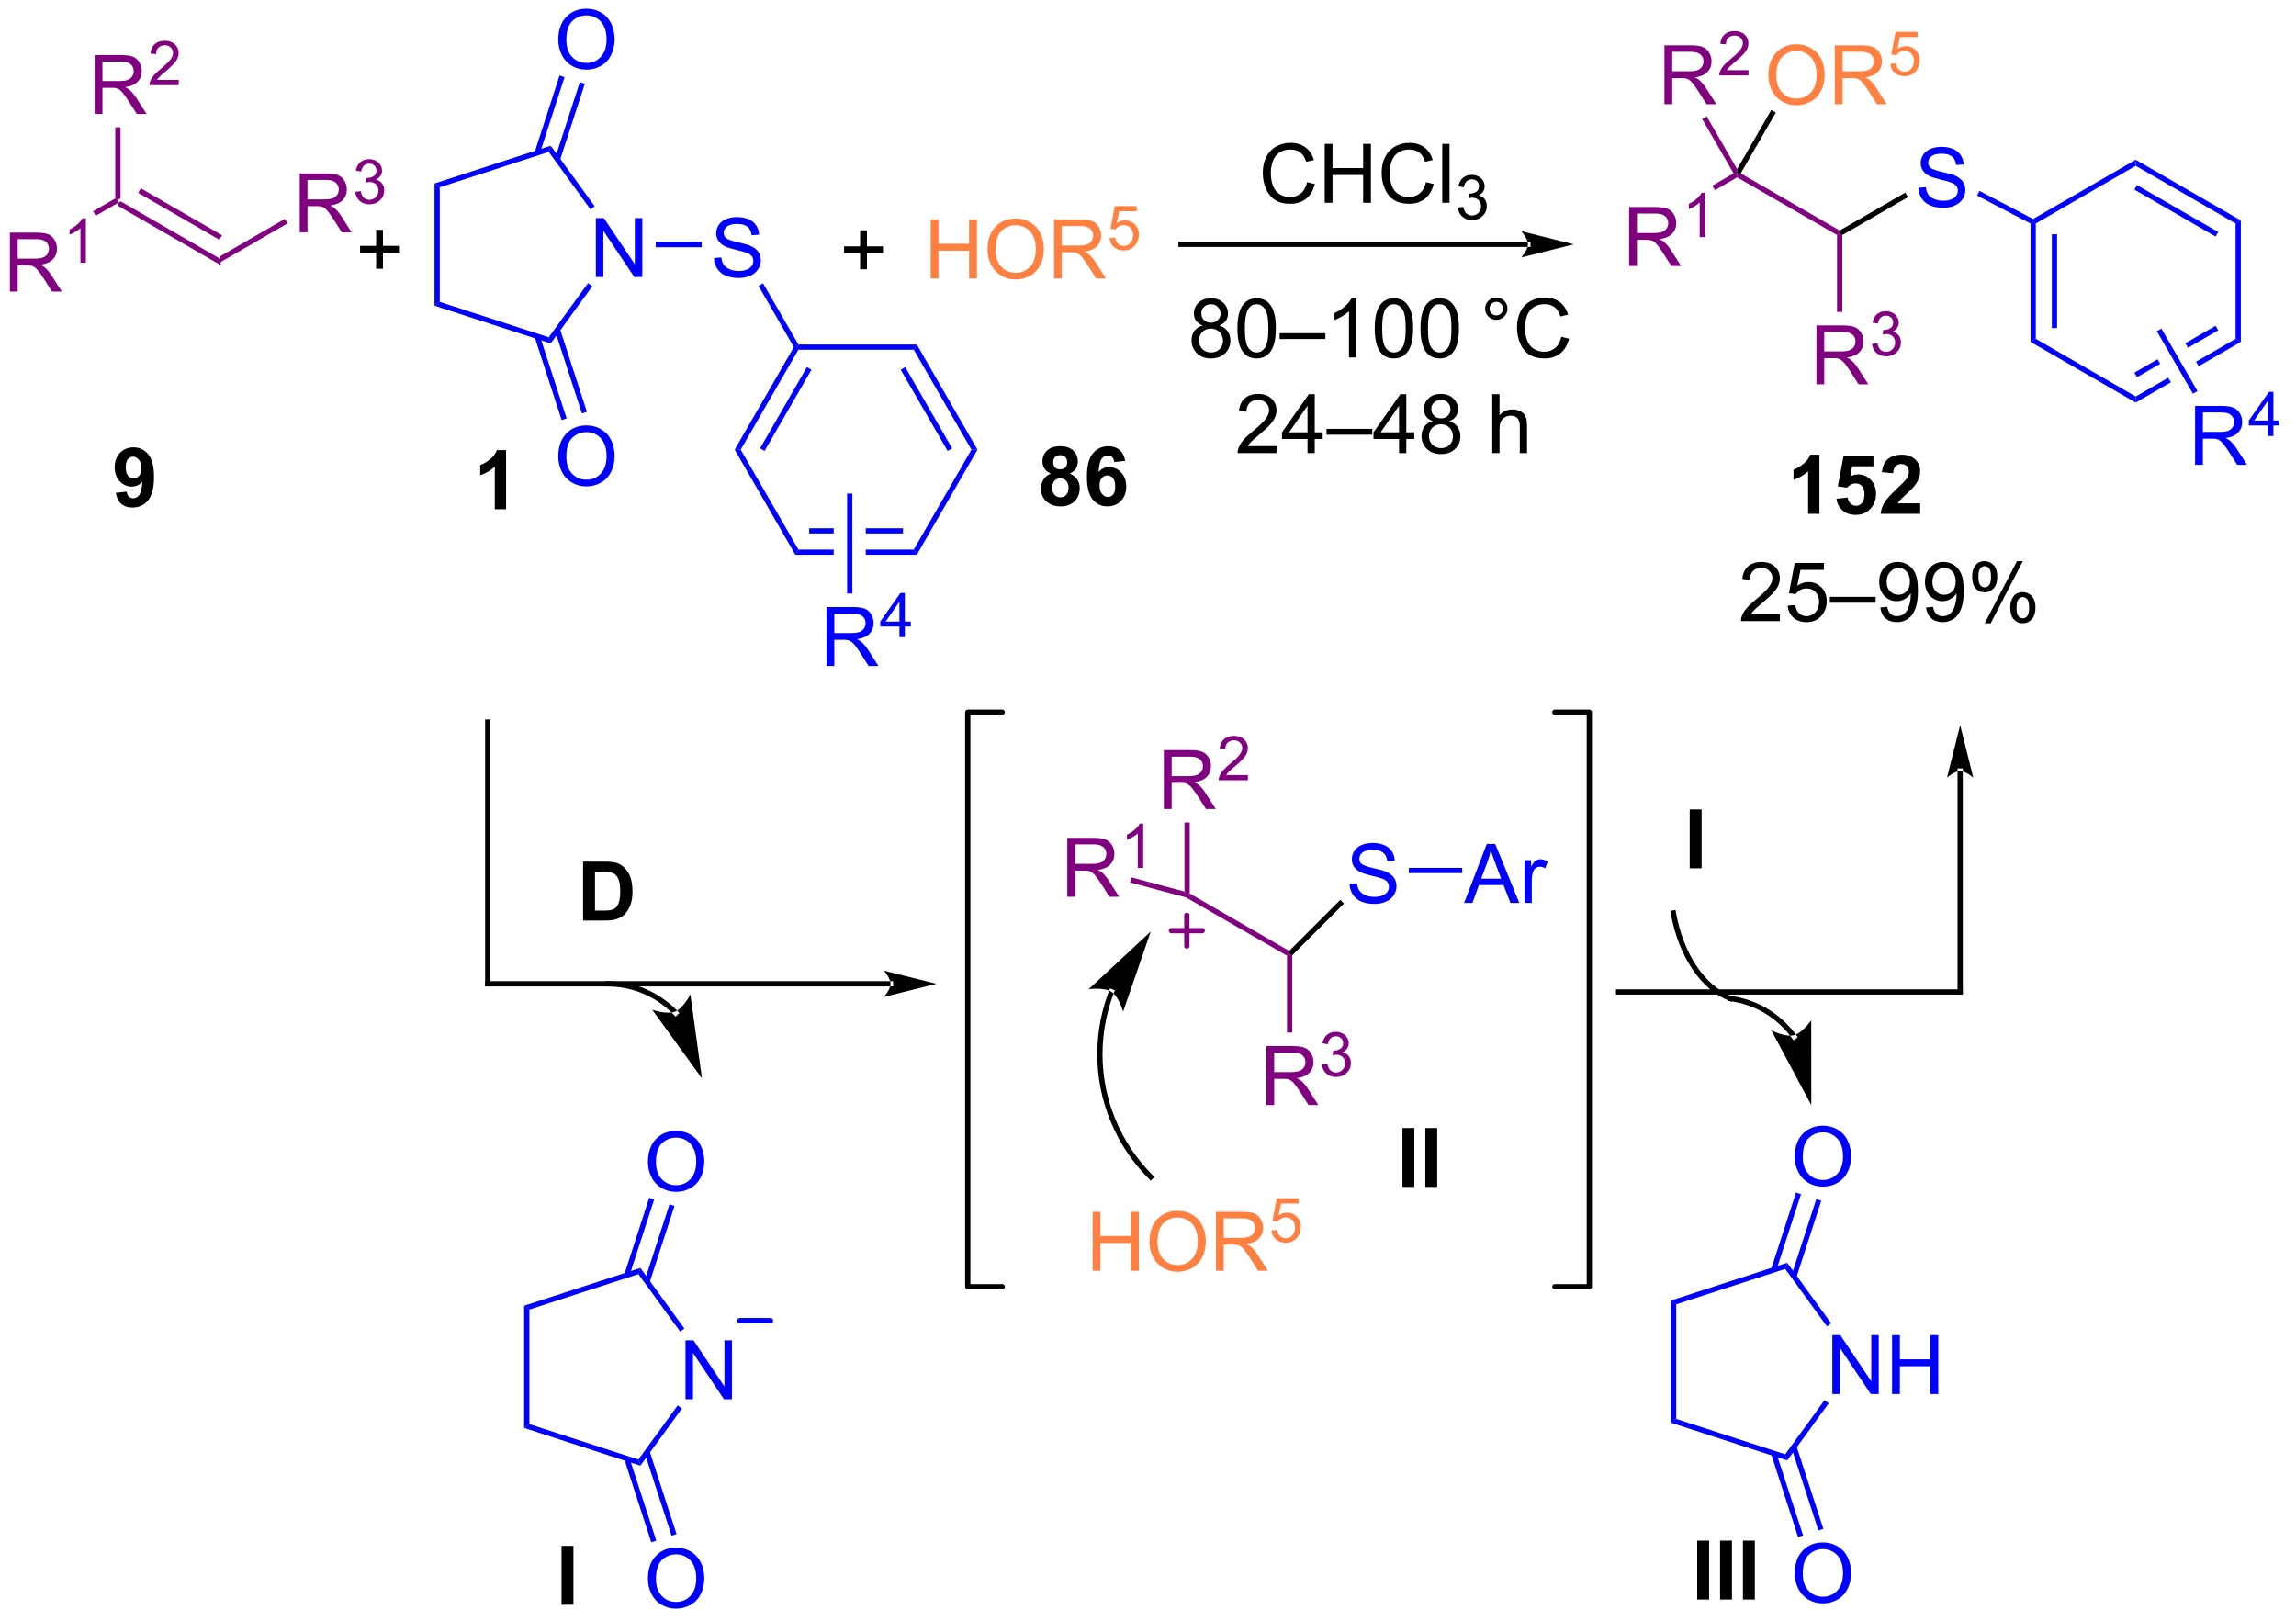 <?xml version="1.0" encoding="UTF-8"?>
<!DOCTYPE svg PUBLIC '-//W3C//DTD SVG 1.0//EN'
          'http://www.w3.org/TR/2001/REC-SVG-20010904/DTD/svg10.dtd'>
<svg stroke-dasharray="none" shape-rendering="auto" xmlns="http://www.w3.org/2000/svg" font-family="'Dialog'" text-rendering="auto" width="306" fill-opacity="1" color-interpolation="auto" color-rendering="auto" preserveAspectRatio="xMidYMid meet" font-size="12px" viewBox="0 0 306 216" fill="black" xmlns:xlink="http://www.w3.org/1999/xlink" stroke="black" image-rendering="auto" stroke-miterlimit="10" stroke-linecap="square" stroke-linejoin="miter" font-style="normal" stroke-width="1" height="216" stroke-dashoffset="0" font-weight="normal" stroke-opacity="1"
><!--Generated by the Batik Graphics2D SVG Generator--><defs id="genericDefs"
  /><g
  ><defs id="defs1"
    ><clipPath clipPathUnits="userSpaceOnUse" id="clipPath1"
      ><path d="M3.029 1.569 L231.955 1.569 L231.955 163.548 L3.029 163.548 L3.029 1.569 Z"
      /></clipPath
      ><clipPath clipPathUnits="userSpaceOnUse" id="clipPath2"
      ><path d="M27.523 381.526 L27.523 539.001 L250.084 539.001 L250.084 381.526 Z"
      /></clipPath
    ></defs
    ><g fill="purple" transform="scale(1.333,1.333) translate(-3.029,-1.569) matrix(1.029,0,0,1.029,-25.281,-390.868)" stroke="purple"
    ><path d="M38.992 401.386 L38.992 401.091 L39.248 400.944 L48.959 406.551 L48.959 407.14 ZM40.936 400.116 L48.832 404.675 L49.087 404.233 L41.192 399.675 Z" stroke="none" clip-path="url(#clipPath2)"
    /></g
    ><g fill="purple" transform="matrix(1.371,0,0,1.371,-37.746,-523.25)" stroke="purple"
    ><path d="M56.668 404.241 L56.668 398.515 L59.207 398.515 Q59.972 398.515 60.371 398.669 Q60.769 398.822 61.006 399.213 Q61.246 399.603 61.246 400.077 Q61.246 400.687 60.85 401.106 Q60.457 401.523 59.631 401.635 Q59.933 401.781 60.09 401.921 Q60.42 402.226 60.717 402.682 L61.715 404.241 L60.761 404.241 L60.004 403.049 Q59.67 402.533 59.454 402.26 Q59.24 401.986 59.071 401.877 Q58.902 401.767 58.725 401.726 Q58.597 401.697 58.303 401.697 L57.425 401.697 L57.425 404.241 L56.668 404.241 ZM57.425 401.041 L59.053 401.041 Q59.574 401.041 59.865 400.934 Q60.16 400.827 60.311 400.591 Q60.465 400.353 60.465 400.077 Q60.465 399.671 60.168 399.411 Q59.873 399.148 59.238 399.148 L57.425 399.148 L57.425 401.041 Z" stroke="none" clip-path="url(#clipPath2)"
    /></g
    ><g fill="purple" transform="matrix(1.371,0,0,1.371,-37.746,-523.25)" stroke="purple"
    ><path d="M62.067 400.307 L62.594 400.236 Q62.686 400.686 62.903 400.883 Q63.121 401.08 63.436 401.08 Q63.807 401.08 64.063 400.822 Q64.321 400.565 64.321 400.184 Q64.321 399.82 64.082 399.586 Q63.846 399.35 63.479 399.35 Q63.33 399.35 63.108 399.408 L63.166 398.945 Q63.219 398.951 63.25 398.951 Q63.588 398.951 63.858 398.776 Q64.127 398.6 64.127 398.233 Q64.127 397.943 63.93 397.754 Q63.735 397.563 63.424 397.563 Q63.115 397.563 62.91 397.756 Q62.705 397.949 62.647 398.336 L62.119 398.242 Q62.217 397.711 62.559 397.42 Q62.903 397.129 63.412 397.129 Q63.764 397.129 64.059 397.279 Q64.356 397.43 64.512 397.692 Q64.668 397.951 64.668 398.244 Q64.668 398.524 64.518 398.752 Q64.369 398.981 64.076 399.115 Q64.457 399.203 64.668 399.481 Q64.879 399.756 64.879 400.172 Q64.879 400.735 64.469 401.127 Q64.059 401.518 63.432 401.518 Q62.867 401.518 62.492 401.182 Q62.119 400.844 62.067 400.307 Z" stroke="none" clip-path="url(#clipPath2)"
    /></g
    ><g fill="purple" transform="matrix(1.371,0,0,1.371,-37.746,-523.25)" stroke="purple"
    ><path d="M48.959 407.14 L48.959 406.551 L55.231 402.93 L55.486 403.372 Z" stroke="none" clip-path="url(#clipPath2)"
    /></g
    ><g fill="purple" transform="matrix(1.371,0,0,1.371,-37.746,-523.25)" stroke="purple"
    ><path d="M28.495 409.996 L28.495 404.269 L31.034 404.269 Q31.799 404.269 32.198 404.423 Q32.596 404.577 32.833 404.967 Q33.073 405.358 33.073 405.832 Q33.073 406.441 32.677 406.86 Q32.284 407.277 31.458 407.389 Q31.76 407.535 31.917 407.675 Q32.247 407.98 32.544 408.436 L33.542 409.996 L32.589 409.996 L31.831 408.803 Q31.497 408.287 31.281 408.014 Q31.068 407.741 30.898 407.631 Q30.729 407.522 30.552 407.48 Q30.424 407.452 30.13 407.452 L29.253 407.452 L29.253 409.996 L28.495 409.996 ZM29.253 406.795 L30.88 406.795 Q31.401 406.795 31.693 406.688 Q31.987 406.582 32.138 406.345 Q32.292 406.108 32.292 405.832 Q32.292 405.425 31.995 405.165 Q31.7 404.902 31.065 404.902 L29.253 404.902 L29.253 406.795 Z" stroke="none" clip-path="url(#clipPath2)"
    /></g
    ><g fill="purple" transform="matrix(1.371,0,0,1.371,-37.746,-523.25)" stroke="purple"
    ><path d="M35.878 407.196 L35.351 407.196 L35.351 403.834 Q35.16 404.016 34.851 404.198 Q34.542 404.379 34.296 404.471 L34.296 403.961 Q34.738 403.752 35.068 403.457 Q35.4 403.161 35.538 402.883 L35.878 402.883 L35.878 407.196 Z" stroke="none" clip-path="url(#clipPath2)"
    /></g
    ><g fill="purple" transform="matrix(1.371,0,0,1.371,-37.746,-523.25)" stroke="purple"
    ><path d="M38.737 400.944 L38.992 401.091 L38.992 401.386 L36.835 402.632 L36.58 402.19 Z" stroke="none" clip-path="url(#clipPath2)"
    /></g
    ><g fill="purple" transform="matrix(1.371,0,0,1.371,-37.746,-523.25)" stroke="purple"
    ><path d="M36.734 392.733 L36.734 387.006 L39.273 387.006 Q40.039 387.006 40.437 387.16 Q40.836 387.313 41.073 387.704 Q41.312 388.095 41.312 388.569 Q41.312 389.178 40.916 389.597 Q40.523 390.014 39.698 390.126 Q40 390.272 40.156 390.413 Q40.487 390.717 40.783 391.173 L41.781 392.733 L40.828 392.733 L40.07 391.54 Q39.737 391.024 39.52 390.751 Q39.307 390.478 39.138 390.368 Q38.968 390.259 38.791 390.217 Q38.664 390.188 38.369 390.188 L37.492 390.188 L37.492 392.733 L36.734 392.733 ZM37.492 389.532 L39.119 389.532 Q39.64 389.532 39.932 389.425 Q40.226 389.319 40.377 389.082 Q40.531 388.845 40.531 388.569 Q40.531 388.163 40.234 387.902 Q39.94 387.639 39.304 387.639 L37.492 387.639 L37.492 389.532 Z" stroke="none" clip-path="url(#clipPath2)"
    /></g
    ><g fill="purple" transform="matrix(1.371,0,0,1.371,-37.746,-523.25)" stroke="purple"
    ><path d="M44.903 389.425 L44.903 389.933 L42.063 389.933 Q42.057 389.741 42.125 389.566 Q42.233 389.277 42.471 388.995 Q42.711 388.714 43.162 388.345 Q43.862 387.771 44.108 387.435 Q44.354 387.099 44.354 386.8 Q44.354 386.488 44.129 386.273 Q43.907 386.056 43.545 386.056 Q43.164 386.056 42.936 386.284 Q42.707 386.513 42.705 386.917 L42.162 386.863 Q42.219 386.255 42.582 385.939 Q42.946 385.62 43.557 385.62 Q44.176 385.62 44.535 385.964 Q44.897 386.306 44.897 386.812 Q44.897 387.07 44.791 387.32 Q44.686 387.568 44.44 387.843 Q44.196 388.118 43.627 388.599 Q43.153 388.997 43.018 389.14 Q42.883 389.282 42.795 389.425 L44.903 389.425 Z" stroke="none" clip-path="url(#clipPath2)"
    /></g
    ><g fill="purple" transform="matrix(1.371,0,0,1.371,-37.746,-523.25)" stroke="purple"
    ><path d="M39.248 400.944 L38.992 401.091 L38.737 400.944 L38.737 394.037 L39.248 394.037 Z" stroke="none" clip-path="url(#clipPath2)"
    /></g
    ><g transform="matrix(1.371,0,0,1.371,-37.746,-523.25)"
    ><path d="M64.095 407.78 L64.095 406.21 L62.535 406.21 L62.535 405.554 L64.095 405.554 L64.095 403.997 L64.759 403.997 L64.759 405.554 L66.317 405.554 L66.317 406.21 L64.759 406.21 L64.759 407.78 L64.095 407.78 Z" stroke="none" clip-path="url(#clipPath2)"
    /></g
    ><g fill="blue" transform="matrix(1.371,0,0,1.371,-37.746,-523.25)" stroke="blue"
    ><path d="M85.456 408.582 L85.456 402.856 L86.234 402.856 L89.242 407.35 L89.242 402.856 L89.969 402.856 L89.969 408.582 L89.19 408.582 L86.182 404.082 L86.182 408.582 L85.456 408.582 Z" stroke="none" clip-path="url(#clipPath2)"
    /></g
    ><g fill="blue" transform="matrix(1.371,0,0,1.371,-37.746,-523.25)" stroke="blue"
    ><path d="M69.77 399.493 L70.28 399.863 L70.28 411.001 L69.77 411.372 Z" stroke="none" clip-path="url(#clipPath2)"
    /></g
    ><g fill="blue" transform="matrix(1.371,0,0,1.371,-37.746,-523.25)" stroke="blue"
    ><path d="M69.77 411.372 L70.28 411.001 L80.873 414.443 L81.068 415.043 Z" stroke="none" clip-path="url(#clipPath2)"
    /></g
    ><g fill="blue" transform="matrix(1.371,0,0,1.371,-37.746,-523.25)" stroke="blue"
    ><path d="M81.068 415.043 L80.873 414.443 L84.695 409.182 L85.108 409.482 Z" stroke="none" clip-path="url(#clipPath2)"
    /></g
    ><g fill="blue" transform="matrix(1.371,0,0,1.371,-37.746,-523.25)" stroke="blue"
    ><path d="M85.346 401.71 L84.933 402.01 L80.873 396.421 L81.068 395.822 Z" stroke="none" clip-path="url(#clipPath2)"
    /></g
    ><g fill="blue" transform="matrix(1.371,0,0,1.371,-37.746,-523.25)" stroke="blue"
    ><path d="M81.068 395.822 L80.873 396.421 L70.28 399.863 L69.77 399.493 Z" stroke="none" clip-path="url(#clipPath2)"
    /></g
    ><g fill="blue" transform="matrix(1.371,0,0,1.371,-37.746,-523.25)" stroke="blue"
    ><path d="M81.803 385.537 Q81.803 384.11 82.569 383.305 Q83.335 382.498 84.546 382.498 Q85.337 382.498 85.973 382.878 Q86.611 383.256 86.944 383.933 Q87.28 384.61 87.28 385.469 Q87.28 386.342 86.928 387.029 Q86.577 387.717 85.931 388.071 Q85.288 388.425 84.54 388.425 Q83.733 388.425 83.095 388.034 Q82.46 387.641 82.131 386.967 Q81.803 386.289 81.803 385.537 ZM82.585 385.547 Q82.585 386.584 83.139 387.18 Q83.697 387.774 84.538 387.774 Q85.392 387.774 85.944 387.172 Q86.499 386.571 86.499 385.467 Q86.499 384.766 86.262 384.245 Q86.025 383.724 85.569 383.438 Q85.116 383.149 84.548 383.149 Q83.743 383.149 83.163 383.704 Q82.585 384.256 82.585 385.547 Z" stroke="none" clip-path="url(#clipPath2)"
    /></g
    ><g fill="blue" transform="matrix(1.371,0,0,1.371,-37.746,-523.25)" stroke="blue"
    ><path d="M81.965 397.236 L84.383 389.796 L83.897 389.639 L81.48 397.078 ZM79.995 396.596 L82.412 389.156 L81.927 388.999 L79.51 396.438 Z" stroke="none" clip-path="url(#clipPath2)"
    /></g
    ><g fill="blue" transform="matrix(1.371,0,0,1.371,-37.746,-523.25)" stroke="blue"
    ><path d="M81.803 426.049 Q81.803 424.622 82.569 423.817 Q83.335 423.01 84.546 423.01 Q85.337 423.01 85.973 423.39 Q86.611 423.768 86.944 424.445 Q87.28 425.122 87.28 425.981 Q87.28 426.854 86.928 427.541 Q86.577 428.229 85.931 428.583 Q85.288 428.937 84.54 428.937 Q83.733 428.937 83.095 428.546 Q82.46 428.153 82.131 427.479 Q81.803 426.802 81.803 426.049 ZM82.585 426.06 Q82.585 427.096 83.139 427.692 Q83.697 428.286 84.538 428.286 Q85.392 428.286 85.944 427.685 Q86.499 427.083 86.499 425.979 Q86.499 425.278 86.262 424.757 Q86.025 424.237 85.569 423.95 Q85.116 423.661 84.548 423.661 Q83.743 423.661 83.163 424.216 Q82.585 424.768 82.585 426.06 Z" stroke="none" clip-path="url(#clipPath2)"
    /></g
    ><g fill="blue" transform="matrix(1.371,0,0,1.371,-37.746,-523.25)" stroke="blue"
    ><path d="M79.51 414.426 L82.129 422.487 L82.614 422.329 L79.995 414.268 ZM81.48 413.786 L84.099 421.847 L84.585 421.689 L81.965 413.628 Z" stroke="none" clip-path="url(#clipPath2)"
    /></g
    ><g fill="blue" transform="matrix(1.371,0,0,1.371,-37.746,-523.25)" stroke="blue"
    ><path d="M96.935 406.741 L97.651 406.678 Q97.701 407.108 97.885 407.384 Q98.073 407.66 98.463 407.829 Q98.854 407.999 99.341 407.999 Q99.776 407.999 100.107 407.871 Q100.44 407.741 100.602 407.517 Q100.763 407.293 100.763 407.027 Q100.763 406.757 100.607 406.556 Q100.451 406.356 100.091 406.217 Q99.862 406.129 99.073 405.939 Q98.284 405.749 97.966 405.582 Q97.557 405.366 97.354 405.048 Q97.154 404.731 97.154 404.335 Q97.154 403.902 97.398 403.525 Q97.646 403.147 98.117 402.952 Q98.591 402.757 99.169 402.757 Q99.807 402.757 100.292 402.962 Q100.779 403.168 101.039 403.567 Q101.302 403.965 101.323 404.467 L100.596 404.522 Q100.536 403.981 100.198 403.704 Q99.862 403.426 99.201 403.426 Q98.513 403.426 98.198 403.678 Q97.885 403.928 97.885 404.285 Q97.885 404.592 98.107 404.793 Q98.326 404.991 99.25 405.202 Q100.174 405.41 100.518 405.567 Q101.018 405.796 101.255 406.15 Q101.495 406.504 101.495 406.965 Q101.495 407.421 101.232 407.827 Q100.971 408.231 100.479 408.457 Q99.99 408.681 99.378 408.681 Q98.599 408.681 98.073 408.454 Q97.549 408.225 97.25 407.772 Q96.951 407.317 96.935 406.741 Z" stroke="none" clip-path="url(#clipPath2)"
    /></g
    ><g fill="blue" transform="matrix(1.371,0,0,1.371,-37.746,-523.25)" stroke="blue"
    ><path d="M91.275 405.687 L91.275 405.177 L95.744 405.177 L95.744 405.687 Z" stroke="none" clip-path="url(#clipPath2)"
    /></g
    ><g fill="blue" transform="matrix(1.371,0,0,1.371,-37.746,-523.25)" stroke="blue"
    ><path d="M101.266 409.445 L101.707 409.19 L105.145 415.144 L104.998 415.399 L104.703 415.399 Z" stroke="none" clip-path="url(#clipPath2)"
    /></g
    ><g fill="blue" transform="matrix(1.371,0,0,1.371,-37.746,-523.25)" stroke="blue"
    ><path d="M104.703 415.399 L104.998 415.399 L105.145 415.654 L99.538 425.366 L98.949 425.366 ZM105.973 417.343 L101.415 425.238 L101.856 425.493 L106.415 417.598 Z" stroke="none" clip-path="url(#clipPath2)"
    /></g
    ><g fill="blue" transform="matrix(1.371,0,0,1.371,-37.746,-523.25)" stroke="blue"
    ><path d="M98.949 425.366 L99.538 425.366 L105.145 435.077 L104.85 435.588 Z" stroke="none" clip-path="url(#clipPath2)"
    /></g
    ><g fill="blue" transform="matrix(1.371,0,0,1.371,-37.746,-523.25)" stroke="blue"
    ><path d="M106.194 433.006 L106.194 433.516 L108.577 433.516 L108.577 433.006 ZM111.695 433.006 L111.695 433.516 L115.311 433.516 L115.311 433.006 ZM105.145 435.077 L104.85 435.588 L108.577 435.588 L108.577 435.077 ZM111.695 435.077 L111.695 435.588 L116.654 435.588 L116.359 435.077 Z" stroke="none" clip-path="url(#clipPath2)"
    /></g
    ><g fill="blue" transform="matrix(1.371,0,0,1.371,-37.746,-523.25)" stroke="blue"
    ><path d="M116.654 435.588 L116.359 435.077 L121.966 425.366 L122.555 425.366 Z" stroke="none" clip-path="url(#clipPath2)"
    /></g
    ><g fill="blue" transform="matrix(1.371,0,0,1.371,-37.746,-523.25)" stroke="blue"
    ><path d="M122.555 425.366 L121.966 425.366 L116.359 415.654 L116.654 415.144 ZM120.09 425.238 L115.531 417.343 L115.09 417.598 L119.648 425.493 Z" stroke="none" clip-path="url(#clipPath2)"
    /></g
    ><g fill="blue" transform="matrix(1.371,0,0,1.371,-37.746,-523.25)" stroke="blue"
    ><path d="M116.654 415.144 L116.359 415.654 L105.145 415.654 L104.998 415.399 L105.145 415.144 Z" stroke="none" clip-path="url(#clipPath2)"
    /></g
    ><g fill="blue" transform="matrix(1.371,0,0,1.371,-37.746,-523.25)" stroke="blue"
    ><path d="M107.877 446.393 L107.877 440.666 L110.416 440.666 Q111.182 440.666 111.581 440.82 Q111.979 440.974 112.216 441.364 Q112.456 441.755 112.456 442.229 Q112.456 442.838 112.06 443.257 Q111.666 443.674 110.841 443.786 Q111.143 443.932 111.299 444.072 Q111.63 444.377 111.927 444.833 L112.924 446.393 L111.971 446.393 L111.213 445.2 Q110.88 444.684 110.664 444.411 Q110.45 444.138 110.281 444.028 Q110.112 443.919 109.935 443.877 Q109.807 443.849 109.513 443.849 L108.635 443.849 L108.635 446.393 L107.877 446.393 ZM108.635 443.192 L110.263 443.192 Q110.784 443.192 111.075 443.086 Q111.37 442.979 111.521 442.742 Q111.674 442.505 111.674 442.229 Q111.674 441.822 111.377 441.562 Q111.083 441.299 110.448 441.299 L108.635 441.299 L108.635 443.192 Z" stroke="none" clip-path="url(#clipPath2)"
    /></g
    ><g fill="blue" transform="matrix(1.371,0,0,1.371,-37.746,-523.25)" stroke="blue"
    ><path d="M114.964 443.593 L114.964 442.563 L113.101 442.563 L113.101 442.081 L115.062 439.298 L115.491 439.298 L115.491 442.081 L116.072 442.081 L116.072 442.563 L115.491 442.563 L115.491 443.593 L114.964 443.593 ZM114.964 442.081 L114.964 440.144 L113.62 442.081 L114.964 442.081 Z" stroke="none" clip-path="url(#clipPath2)"
    /></g
    ><g fill="blue" transform="matrix(1.371,0,0,1.371,-37.746,-523.25)" stroke="blue"
    ><path d="M109.881 429.634 L110.391 429.634 L110.391 439.354 L109.881 439.354 Z" stroke="none" clip-path="url(#clipPath2)"
    /></g
    ><g transform="matrix(1.371,0,0,1.371,-37.746,-523.25)"
    ><path d="M176.06 405.661 L176.06 405.661 L142.335 405.661 L142.08 405.661 L142.08 405.15 L142.335 405.15 L176.06 405.15 L176.316 405.15 L176.316 405.661 ZM180.525 405.406 L175.423 404.13 C175.423 404.13 176.06 404.847 176.06 405.406 C176.06 405.964 175.423 406.681 175.423 406.681 Z" stroke="none" clip-path="url(#clipPath2)"
    /></g
    ><g transform="matrix(1.371,0,0,1.371,-37.746,-523.25)"
    ><path d="M154.593 399.359 L155.351 399.549 Q155.114 400.484 154.494 400.976 Q153.875 401.466 152.981 401.466 Q152.054 401.466 151.474 401.088 Q150.895 400.711 150.591 399.997 Q150.289 399.281 150.289 398.461 Q150.289 397.565 150.63 396.901 Q150.974 396.234 151.604 395.888 Q152.234 395.541 152.992 395.541 Q153.851 395.541 154.437 395.979 Q155.023 396.416 155.255 397.211 L154.507 397.385 Q154.31 396.76 153.929 396.476 Q153.552 396.19 152.976 396.19 Q152.317 396.19 151.872 396.507 Q151.429 396.822 151.25 397.356 Q151.07 397.89 151.07 398.455 Q151.07 399.187 151.284 399.731 Q151.497 400.276 151.945 400.546 Q152.395 400.815 152.919 400.815 Q153.554 400.815 153.994 400.447 Q154.437 400.08 154.593 399.359 ZM156.308 401.367 L156.308 395.64 L157.066 395.64 L157.066 397.992 L160.043 397.992 L160.043 395.64 L160.8 395.64 L160.8 401.367 L160.043 401.367 L160.043 398.666 L157.066 398.666 L157.066 401.367 L156.308 401.367 ZM166.148 399.359 L166.906 399.549 Q166.669 400.484 166.049 400.976 Q165.429 401.466 164.536 401.466 Q163.609 401.466 163.028 401.088 Q162.45 400.711 162.145 399.997 Q161.843 399.281 161.843 398.461 Q161.843 397.565 162.185 396.901 Q162.528 396.234 163.159 395.888 Q163.789 395.541 164.547 395.541 Q165.406 395.541 165.992 395.979 Q166.578 396.416 166.81 397.211 L166.062 397.385 Q165.864 396.76 165.484 396.476 Q165.106 396.19 164.531 396.19 Q163.872 396.19 163.427 396.507 Q162.984 396.822 162.804 397.356 Q162.625 397.89 162.625 398.455 Q162.625 399.187 162.838 399.731 Q163.052 400.276 163.5 400.546 Q163.95 400.815 164.474 400.815 Q165.109 400.815 165.549 400.447 Q165.992 400.08 166.148 399.359 ZM167.735 401.367 L167.735 395.64 L168.439 395.64 L168.439 401.367 L167.735 401.367 Z" stroke="none" clip-path="url(#clipPath2)"
    /></g
    ><g transform="matrix(1.371,0,0,1.371,-37.746,-523.25)"
    ><path d="M169.252 401.832 L169.779 401.762 Q169.871 402.211 170.088 402.408 Q170.306 402.606 170.621 402.606 Q170.992 402.606 171.248 402.348 Q171.506 402.09 171.506 401.709 Q171.506 401.346 171.267 401.111 Q171.031 400.875 170.664 400.875 Q170.515 400.875 170.293 400.934 L170.351 400.471 Q170.404 400.477 170.435 400.477 Q170.773 400.477 171.043 400.301 Q171.312 400.125 171.312 399.758 Q171.312 399.469 171.115 399.279 Q170.92 399.088 170.609 399.088 Q170.3 399.088 170.095 399.281 Q169.89 399.475 169.832 399.861 L169.304 399.768 Q169.402 399.236 169.744 398.945 Q170.088 398.654 170.597 398.654 Q170.949 398.654 171.244 398.805 Q171.541 398.955 171.697 399.217 Q171.853 399.477 171.853 399.769 Q171.853 400.049 171.703 400.277 Q171.554 400.506 171.261 400.641 Q171.642 400.728 171.853 401.006 Q172.064 401.281 172.064 401.697 Q172.064 402.26 171.654 402.652 Q171.244 403.043 170.617 403.043 Q170.052 403.043 169.677 402.707 Q169.304 402.369 169.252 401.832 Z" stroke="none" clip-path="url(#clipPath2)"
    /></g
    ><g fill="purple" transform="matrix(1.371,0,0,1.371,-37.746,-523.25)" stroke="purple"
    ><path d="M196.4 398.898 L196.4 398.603 L196.749 398.51 L206.367 404.063 L206.367 404.358 L206.112 404.505 Z" stroke="none" clip-path="url(#clipPath2)"
    /></g
    ><g fill="purple" transform="matrix(1.371,0,0,1.371,-37.746,-523.25)" stroke="purple"
    ><path d="M204.109 419.017 L204.109 413.29 L206.648 413.29 Q207.413 413.29 207.812 413.444 Q208.21 413.597 208.447 413.988 Q208.687 414.378 208.687 414.852 Q208.687 415.462 208.291 415.881 Q207.898 416.298 207.072 416.41 Q207.374 416.556 207.531 416.696 Q207.861 417.001 208.158 417.457 L209.156 419.017 L208.202 419.017 L207.445 417.824 Q207.111 417.308 206.895 417.035 Q206.682 416.761 206.512 416.652 Q206.343 416.543 206.166 416.501 Q206.038 416.472 205.744 416.472 L204.867 416.472 L204.867 419.017 L204.109 419.017 ZM204.867 415.816 L206.494 415.816 Q207.015 415.816 207.307 415.709 Q207.601 415.602 207.752 415.365 Q207.906 415.128 207.906 414.852 Q207.906 414.446 207.609 414.186 Q207.314 413.923 206.679 413.923 L204.867 413.923 L204.867 415.816 Z" stroke="none" clip-path="url(#clipPath2)"
    /></g
    ><g fill="purple" transform="matrix(1.371,0,0,1.371,-37.746,-523.25)" stroke="purple"
    ><path d="M209.508 415.082 L210.035 415.011 Q210.127 415.461 210.344 415.658 Q210.562 415.855 210.877 415.855 Q211.248 415.855 211.504 415.597 Q211.762 415.339 211.762 414.959 Q211.762 414.595 211.523 414.361 Q211.287 414.125 210.92 414.125 Q210.771 414.125 210.549 414.183 L210.607 413.72 Q210.66 413.726 210.691 413.726 Q211.029 413.726 211.299 413.55 Q211.568 413.375 211.568 413.007 Q211.568 412.718 211.371 412.529 Q211.176 412.338 210.865 412.338 Q210.557 412.338 210.351 412.531 Q210.146 412.724 210.088 413.111 L209.56 413.017 Q209.658 412.486 210 412.195 Q210.344 411.904 210.853 411.904 Q211.205 411.904 211.5 412.054 Q211.797 412.205 211.953 412.466 Q212.109 412.726 212.109 413.019 Q212.109 413.298 211.959 413.527 Q211.81 413.756 211.518 413.89 Q211.898 413.978 212.109 414.256 Q212.32 414.531 212.32 414.947 Q212.32 415.51 211.91 415.902 Q211.5 416.293 210.873 416.293 Q210.309 416.293 209.934 415.957 Q209.56 415.619 209.508 415.082 Z" stroke="none" clip-path="url(#clipPath2)"
    /></g
    ><g fill="purple" transform="matrix(1.371,0,0,1.371,-37.746,-523.25)" stroke="purple"
    ><path d="M206.112 404.505 L206.367 404.358 L206.622 404.505 L206.622 411.978 L206.112 411.978 Z" stroke="none" clip-path="url(#clipPath2)"
    /></g
    ><g fill="purple" transform="matrix(1.371,0,0,1.371,-37.746,-523.25)" stroke="purple"
    ><path d="M185.903 407.508 L185.903 401.781 L188.442 401.781 Q189.207 401.781 189.606 401.935 Q190.004 402.089 190.241 402.479 Q190.481 402.87 190.481 403.344 Q190.481 403.953 190.085 404.372 Q189.692 404.789 188.866 404.901 Q189.168 405.047 189.325 405.188 Q189.655 405.492 189.952 405.948 L190.95 407.508 L189.996 407.508 L189.238 406.315 Q188.905 405.8 188.689 405.526 Q188.476 405.253 188.306 405.143 Q188.137 405.034 187.96 404.992 Q187.832 404.964 187.538 404.964 L186.66 404.964 L186.66 407.508 L185.903 407.508 ZM186.66 404.307 L188.288 404.307 Q188.809 404.307 189.101 404.2 Q189.395 404.094 189.546 403.857 Q189.7 403.62 189.7 403.344 Q189.7 402.938 189.403 402.677 Q189.108 402.414 188.473 402.414 L186.66 402.414 L186.66 404.307 Z" stroke="none" clip-path="url(#clipPath2)"
    /></g
    ><g fill="purple" transform="matrix(1.371,0,0,1.371,-37.746,-523.25)" stroke="purple"
    ><path d="M193.286 404.708 L192.759 404.708 L192.759 401.346 Q192.567 401.528 192.259 401.71 Q191.95 401.891 191.704 401.983 L191.704 401.473 Q192.145 401.264 192.476 400.969 Q192.808 400.673 192.946 400.395 L193.286 400.395 L193.286 404.708 Z" stroke="none" clip-path="url(#clipPath2)"
    /></g
    ><g fill="purple" transform="matrix(1.371,0,0,1.371,-37.746,-523.25)" stroke="purple"
    ><path d="M196.052 398.51 L196.4 398.603 L196.4 398.898 L194.243 400.144 L193.988 399.702 Z" stroke="none" clip-path="url(#clipPath2)"
    /></g
    ><g fill="purple" transform="matrix(1.371,0,0,1.371,-37.746,-523.25)" stroke="purple"
    ><path d="M189.334 391.787 L189.334 386.06 L191.873 386.06 Q192.639 386.06 193.037 386.214 Q193.435 386.367 193.673 386.758 Q193.912 387.149 193.912 387.623 Q193.912 388.232 193.516 388.651 Q193.123 389.068 192.298 389.18 Q192.6 389.326 192.756 389.466 Q193.087 389.771 193.383 390.227 L194.381 391.787 L193.428 391.787 L192.67 390.594 Q192.337 390.078 192.12 389.805 Q191.907 389.531 191.738 389.422 Q191.568 389.313 191.391 389.271 Q191.264 389.242 190.969 389.242 L190.092 389.242 L190.092 391.787 L189.334 391.787 ZM190.092 388.586 L191.719 388.586 Q192.24 388.586 192.532 388.479 Q192.826 388.373 192.977 388.136 Q193.131 387.899 193.131 387.623 Q193.131 387.216 192.834 386.956 Q192.54 386.693 191.904 386.693 L190.092 386.693 L190.092 388.586 Z" stroke="none" clip-path="url(#clipPath2)"
    /></g
    ><g fill="purple" transform="matrix(1.371,0,0,1.371,-37.746,-523.25)" stroke="purple"
    ><path d="M197.502 388.479 L197.502 388.987 L194.663 388.987 Q194.657 388.795 194.725 388.62 Q194.833 388.33 195.071 388.049 Q195.311 387.768 195.762 387.399 Q196.462 386.825 196.708 386.489 Q196.954 386.153 196.954 385.854 Q196.954 385.541 196.729 385.327 Q196.506 385.11 196.145 385.11 Q195.764 385.11 195.536 385.338 Q195.307 385.567 195.305 385.971 L194.762 385.916 Q194.819 385.309 195.182 384.993 Q195.546 384.674 196.157 384.674 Q196.776 384.674 197.135 385.018 Q197.497 385.36 197.497 385.866 Q197.497 386.123 197.391 386.373 Q197.286 386.622 197.04 386.897 Q196.796 387.172 196.227 387.653 Q195.752 388.051 195.618 388.194 Q195.483 388.336 195.395 388.479 L197.502 388.479 Z" stroke="none" clip-path="url(#clipPath2)"
    /></g
    ><g fill="purple" transform="matrix(1.371,0,0,1.371,-37.746,-523.25)" stroke="purple"
    ><path d="M196.4 398.093 L196.4 398.603 L196.052 398.51 L192.997 393.218 L193.438 392.963 Z" stroke="none" clip-path="url(#clipPath2)"
    /></g
    ><g fill="blue" transform="matrix(1.371,0,0,1.371,-37.746,-523.25)" stroke="blue"
    ><path d="M214.025 399.912 L214.742 399.85 Q214.791 400.279 214.976 400.556 Q215.163 400.832 215.554 401.001 Q215.945 401.17 216.432 401.17 Q216.867 401.17 217.197 401.043 Q217.531 400.912 217.692 400.688 Q217.853 400.464 217.853 400.199 Q217.853 399.928 217.697 399.728 Q217.541 399.527 217.182 399.389 Q216.952 399.3 216.163 399.11 Q215.374 398.92 215.057 398.753 Q214.648 398.537 214.445 398.22 Q214.244 397.902 214.244 397.506 Q214.244 397.074 214.489 396.696 Q214.736 396.319 215.208 396.123 Q215.682 395.928 216.26 395.928 Q216.898 395.928 217.382 396.134 Q217.869 396.339 218.13 396.738 Q218.393 397.136 218.413 397.639 L217.687 397.694 Q217.627 397.152 217.288 396.876 Q216.952 396.597 216.291 396.597 Q215.603 396.597 215.288 396.85 Q214.976 397.1 214.976 397.457 Q214.976 397.764 215.197 397.964 Q215.416 398.162 216.34 398.373 Q217.265 398.582 217.609 398.738 Q218.109 398.967 218.346 399.321 Q218.585 399.675 218.585 400.136 Q218.585 400.592 218.322 400.998 Q218.062 401.402 217.57 401.628 Q217.08 401.853 216.468 401.853 Q215.689 401.853 215.163 401.626 Q214.64 401.397 214.34 400.944 Q214.041 400.488 214.025 399.912 Z" stroke="none" clip-path="url(#clipPath2)"
    /></g
    ><g transform="matrix(1.371,0,0,1.371,-37.746,-523.25)"
    ><path d="M206.622 404.505 L206.367 404.358 L206.367 404.063 L212.745 400.381 L213 400.823 Z" stroke="none" clip-path="url(#clipPath2)"
    /></g
    ><g fill="blue" transform="matrix(1.371,0,0,1.371,-37.746,-523.25)" stroke="blue"
    ><path d="M219.725 400.667 L219.961 400.215 L225.17 402.942 L225.176 403.233 L224.921 403.387 Z" stroke="none" clip-path="url(#clipPath2)"
    /></g
    ><g fill="blue" transform="matrix(1.371,0,0,1.371,-37.746,-523.25)" stroke="blue"
    ><path d="M224.921 403.387 L225.176 403.233 L225.431 403.38 L225.431 414.594 L224.921 414.889 ZM226.992 404.429 L226.992 413.545 L227.502 413.545 L227.502 404.429 Z" stroke="none" clip-path="url(#clipPath2)"
    /></g
    ><g fill="blue" transform="matrix(1.371,0,0,1.371,-37.746,-523.25)" stroke="blue"
    ><path d="M224.921 414.889 L225.431 414.594 L235.143 420.201 L235.143 420.79 Z" stroke="none" clip-path="url(#clipPath2)"
    /></g
    ><g fill="blue" transform="matrix(1.371,0,0,1.371,-37.746,-523.25)" stroke="blue"
    ><path d="M242.91 413.325 L239.97 415.022 L239.97 415.022 L240.225 415.464 L240.225 415.464 L243.165 413.766 L242.91 413.325 ZM244.854 414.594 L241.006 416.816 L241.006 416.816 L241.261 417.258 L241.261 417.258 L245.364 414.889 L244.854 414.594 ZM237.27 416.581 L235.015 417.883 L235.27 418.325 L237.525 417.023 L237.27 416.581 ZM238.305 418.375 L235.143 420.201 L235.143 420.79 L238.561 418.817 L238.561 418.817 L238.305 418.375 Z" stroke="none" clip-path="url(#clipPath2)"
    /></g
    ><g fill="blue" transform="matrix(1.371,0,0,1.371,-37.746,-523.25)" stroke="blue"
    ><path d="M245.364 414.889 L244.854 414.594 L244.854 403.38 L245.364 403.086 Z" stroke="none" clip-path="url(#clipPath2)"
    /></g
    ><g fill="blue" transform="matrix(1.371,0,0,1.371,-37.746,-523.25)" stroke="blue"
    ><path d="M245.364 403.086 L244.854 403.38 L235.143 397.773 L235.143 397.184 ZM243.165 404.208 L235.27 399.649 L235.015 400.091 L242.91 404.65 Z" stroke="none" clip-path="url(#clipPath2)"
    /></g
    ><g fill="blue" transform="matrix(1.371,0,0,1.371,-37.746,-523.25)" stroke="blue"
    ><path d="M235.143 397.184 L235.143 397.773 L225.431 403.38 L225.176 403.233 L225.17 402.942 Z" stroke="none" clip-path="url(#clipPath2)"
    /></g
    ><g fill="blue" transform="matrix(1.371,0,0,1.371,-37.746,-523.25)" stroke="blue"
    ><path d="M240.917 426.843 L240.917 421.116 L243.457 421.116 Q244.222 421.116 244.62 421.27 Q245.019 421.423 245.256 421.814 Q245.495 422.205 245.495 422.679 Q245.495 423.288 245.1 423.707 Q244.707 424.124 243.881 424.236 Q244.183 424.382 244.339 424.522 Q244.67 424.827 244.967 425.283 L245.964 426.843 L245.011 426.843 L244.253 425.65 Q243.92 425.135 243.704 424.861 Q243.49 424.588 243.321 424.478 Q243.152 424.369 242.975 424.327 Q242.847 424.298 242.553 424.298 L241.675 424.298 L241.675 426.843 L240.917 426.843 ZM241.675 423.642 L243.303 423.642 Q243.824 423.642 244.115 423.536 Q244.41 423.429 244.561 423.192 Q244.714 422.955 244.714 422.679 Q244.714 422.272 244.417 422.012 Q244.123 421.749 243.488 421.749 L241.675 421.749 L241.675 423.642 Z" stroke="none" clip-path="url(#clipPath2)"
    /></g
    ><g fill="blue" transform="matrix(1.371,0,0,1.371,-37.746,-523.25)" stroke="blue"
    ><path d="M248.004 424.043 L248.004 423.014 L246.141 423.014 L246.141 422.531 L248.102 419.748 L248.531 419.748 L248.531 422.531 L249.111 422.531 L249.111 423.014 L248.531 423.014 L248.531 424.043 L248.004 424.043 ZM248.004 422.531 L248.004 420.594 L246.66 422.531 L248.004 422.531 Z" stroke="none" clip-path="url(#clipPath2)"
    /></g
    ><g fill="blue" transform="matrix(1.371,0,0,1.371,-37.746,-523.25)" stroke="blue"
    ><path d="M237.201 413.854 L237.643 413.598 L241.152 419.677 L240.71 419.932 Z" stroke="none" clip-path="url(#clipPath2)"
    /></g
    ><g fill="rgb(255,128,64)" transform="matrix(1.371,0,0,1.371,-37.746,-523.25)" stroke="rgb(255,128,64)"
    ><path d="M199.431 388.998 Q199.431 387.571 200.197 386.766 Q200.963 385.959 202.174 385.959 Q202.965 385.959 203.601 386.339 Q204.239 386.716 204.572 387.394 Q204.908 388.071 204.908 388.93 Q204.908 389.802 204.556 390.49 Q204.205 391.177 203.559 391.531 Q202.916 391.886 202.168 391.886 Q201.361 391.886 200.723 391.495 Q200.088 391.102 199.76 390.427 Q199.431 389.75 199.431 388.998 ZM200.213 389.008 Q200.213 390.045 200.767 390.641 Q201.325 391.235 202.166 391.235 Q203.02 391.235 203.572 390.633 Q204.127 390.031 204.127 388.927 Q204.127 388.227 203.89 387.706 Q203.653 387.185 203.197 386.899 Q202.744 386.61 202.176 386.61 Q201.371 386.61 200.791 387.164 Q200.213 387.716 200.213 389.008 ZM205.896 391.787 L205.896 386.06 L208.435 386.06 Q209.201 386.06 209.599 386.214 Q209.998 386.367 210.235 386.758 Q210.474 387.149 210.474 387.623 Q210.474 388.232 210.079 388.651 Q209.685 389.068 208.86 389.18 Q209.162 389.326 209.318 389.466 Q209.649 389.771 209.946 390.227 L210.943 391.787 L209.99 391.787 L209.232 390.594 Q208.899 390.078 208.683 389.805 Q208.469 389.531 208.3 389.422 Q208.131 389.313 207.954 389.271 Q207.826 389.242 207.532 389.242 L206.654 389.242 L206.654 391.787 L205.896 391.787 ZM206.654 388.586 L208.282 388.586 Q208.803 388.586 209.094 388.479 Q209.388 388.373 209.54 388.136 Q209.693 387.899 209.693 387.623 Q209.693 387.216 209.396 386.956 Q209.102 386.693 208.467 386.693 L206.654 386.693 L206.654 388.586 Z" stroke="none" clip-path="url(#clipPath2)"
    /></g
    ><g fill="rgb(255,128,64)" transform="matrix(1.371,0,0,1.371,-37.746,-523.25)" stroke="rgb(255,128,64)"
    ><path d="M211.293 387.862 L211.846 387.815 Q211.909 388.219 212.131 388.422 Q212.356 388.625 212.672 388.625 Q213.053 388.625 213.317 388.338 Q213.581 388.051 213.581 387.577 Q213.581 387.125 213.327 386.866 Q213.075 386.604 212.665 386.604 Q212.409 386.604 212.204 386.721 Q211.999 386.836 211.881 387.02 L211.387 386.955 L211.803 384.75 L213.938 384.75 L213.938 385.254 L212.225 385.254 L211.993 386.409 Q212.379 386.139 212.805 386.139 Q213.368 386.139 213.754 386.53 Q214.141 386.918 214.141 387.53 Q214.141 388.114 213.801 388.538 Q213.387 389.061 212.672 389.061 Q212.086 389.061 211.715 388.733 Q211.346 388.403 211.293 387.862 Z" stroke="none" clip-path="url(#clipPath2)"
    /></g
    ><g transform="matrix(1.371,0,0,1.371,-37.746,-523.25)"
    ><path d="M196.749 398.51 L196.4 398.603 L196.4 398.093 L199.716 392.351 L200.157 392.606 Z" stroke="none" clip-path="url(#clipPath2)"
    /></g
    ><g transform="matrix(1.371,0,0,1.371,-37.746,-523.25)"
    ><path d="M111.144 407.829 L111.144 406.258 L109.584 406.258 L109.584 405.602 L111.144 405.602 L111.144 404.045 L111.808 404.045 L111.808 405.602 L113.365 405.602 L113.365 406.258 L111.808 406.258 L111.808 407.829 L111.144 407.829 Z" stroke="none" clip-path="url(#clipPath2)"
    /></g
    ><g fill="rgb(255,128,64)" transform="matrix(1.371,0,0,1.371,-37.746,-523.25)" stroke="rgb(255,128,64)"
    ><path d="M118.005 408.724 L118.005 402.997 L118.762 402.997 L118.762 405.349 L121.739 405.349 L121.739 402.997 L122.497 402.997 L122.497 408.724 L121.739 408.724 L121.739 406.023 L118.762 406.023 L118.762 408.724 L118.005 408.724 ZM123.529 405.935 Q123.529 404.508 124.295 403.703 Q125.061 402.896 126.272 402.896 Q127.063 402.896 127.699 403.276 Q128.337 403.654 128.67 404.331 Q129.006 405.008 129.006 405.867 Q129.006 406.739 128.654 407.427 Q128.303 408.114 127.657 408.469 Q127.014 408.823 126.266 408.823 Q125.459 408.823 124.821 408.432 Q124.186 408.039 123.858 407.364 Q123.529 406.687 123.529 405.935 ZM124.311 405.945 Q124.311 406.982 124.865 407.578 Q125.423 408.172 126.264 408.172 Q127.118 408.172 127.67 407.57 Q128.225 406.969 128.225 405.864 Q128.225 405.164 127.988 404.643 Q127.751 404.122 127.295 403.836 Q126.842 403.547 126.274 403.547 Q125.469 403.547 124.889 404.101 Q124.311 404.654 124.311 405.945 ZM129.994 408.724 L129.994 402.997 L132.533 402.997 Q133.299 402.997 133.697 403.151 Q134.096 403.305 134.333 403.695 Q134.572 404.086 134.572 404.56 Q134.572 405.169 134.177 405.588 Q133.783 406.005 132.958 406.117 Q133.26 406.263 133.416 406.404 Q133.747 406.708 134.044 407.164 L135.041 408.724 L134.088 408.724 L133.33 407.531 Q132.997 407.015 132.781 406.742 Q132.567 406.469 132.398 406.359 Q132.229 406.25 132.052 406.208 Q131.924 406.18 131.63 406.18 L130.752 406.18 L130.752 408.724 L129.994 408.724 ZM130.752 405.523 L132.38 405.523 Q132.9 405.523 133.192 405.416 Q133.486 405.31 133.637 405.073 Q133.791 404.836 133.791 404.56 Q133.791 404.154 133.494 403.893 Q133.2 403.63 132.565 403.63 L130.752 403.63 L130.752 405.523 Z" stroke="none" clip-path="url(#clipPath2)"
    /></g
    ><g fill="rgb(255,128,64)" transform="matrix(1.371,0,0,1.371,-37.746,-523.25)" stroke="rgb(255,128,64)"
    ><path d="M135.391 404.799 L135.944 404.752 Q136.006 405.156 136.229 405.359 Q136.454 405.562 136.77 405.562 Q137.151 405.562 137.415 405.275 Q137.678 404.988 137.678 404.514 Q137.678 404.062 137.424 403.803 Q137.173 403.541 136.762 403.541 Q136.506 403.541 136.302 403.658 Q136.096 403.773 135.979 403.957 L135.485 403.892 L135.901 401.688 L138.036 401.688 L138.036 402.191 L136.323 402.191 L136.09 403.346 Q136.477 403.076 136.903 403.076 Q137.465 403.076 137.852 403.467 Q138.239 403.855 138.239 404.467 Q138.239 405.051 137.899 405.475 Q137.485 405.998 136.77 405.998 Q136.184 405.998 135.813 405.67 Q135.444 405.34 135.391 404.799 Z" stroke="none" clip-path="url(#clipPath2)"
    /></g
    ><g transform="matrix(1.371,0,0,1.371,-37.746,-523.25)"
    ><path d="M38.789 429.566 L39.852 429.449 Q39.891 429.775 40.055 429.931 Q40.219 430.087 40.487 430.087 Q40.828 430.087 41.065 429.775 Q41.305 429.462 41.37 428.478 Q40.956 428.957 40.336 428.957 Q39.659 428.957 39.17 428.436 Q38.68 427.915 38.68 427.079 Q38.68 426.207 39.196 425.676 Q39.714 425.142 40.516 425.142 Q41.386 425.142 41.943 425.816 Q42.503 426.488 42.503 428.033 Q42.503 429.603 41.92 430.298 Q41.339 430.993 40.407 430.993 Q39.735 430.993 39.321 430.637 Q38.907 430.277 38.789 429.566 ZM41.274 427.168 Q41.274 426.637 41.029 426.345 Q40.784 426.051 40.464 426.051 Q40.159 426.051 39.959 426.293 Q39.758 426.533 39.758 427.079 Q39.758 427.634 39.977 427.894 Q40.196 428.152 40.524 428.152 Q40.839 428.152 41.055 427.902 Q41.274 427.652 41.274 427.168 Z" stroke="none" clip-path="url(#clipPath2)"
    /></g
    ><g transform="matrix(1.371,0,0,1.371,-37.746,-523.25)"
    ><path d="M76.727 431.157 L75.631 431.157 L75.631 427.019 Q75.029 427.582 74.212 427.853 L74.212 426.855 Q74.641 426.715 75.144 426.324 Q75.649 425.931 75.837 425.407 L76.727 425.407 L76.727 431.157 Z" stroke="none" clip-path="url(#clipPath2)"
    /></g
    ><g transform="matrix(1.371,0,0,1.371,-37.746,-523.25)"
    ><path d="M129.682 427.691 Q129.258 427.511 129.062 427.199 Q128.87 426.884 128.87 426.509 Q128.87 425.868 129.318 425.452 Q129.766 425.032 130.589 425.032 Q131.406 425.032 131.857 425.452 Q132.307 425.868 132.307 426.509 Q132.307 426.907 132.099 427.217 Q131.893 427.527 131.518 427.691 Q131.995 427.884 132.242 428.251 Q132.492 428.618 132.492 429.097 Q132.492 429.892 131.984 430.389 Q131.479 430.884 130.641 430.884 Q129.859 430.884 129.339 430.472 Q128.726 429.988 128.726 429.144 Q128.726 428.681 128.956 428.293 Q129.188 427.902 129.682 427.691 ZM129.909 426.587 Q129.909 426.915 130.094 427.1 Q130.281 427.282 130.589 427.282 Q130.901 427.282 131.089 427.097 Q131.276 426.91 131.276 426.582 Q131.276 426.274 131.091 426.09 Q130.906 425.902 130.601 425.902 Q130.284 425.902 130.096 426.09 Q129.909 426.277 129.909 426.587 ZM129.807 429.04 Q129.807 429.493 130.039 429.748 Q130.273 430.001 130.62 430.001 Q130.961 430.001 131.182 429.756 Q131.406 429.511 131.406 429.05 Q131.406 428.649 131.18 428.405 Q130.953 428.16 130.604 428.16 Q130.203 428.16 130.005 428.438 Q129.807 428.715 129.807 429.04 ZM136.91 426.457 L135.848 426.574 Q135.809 426.246 135.644 426.09 Q135.48 425.933 135.217 425.933 Q134.871 425.933 134.629 426.246 Q134.389 426.558 134.327 427.548 Q134.738 427.063 135.348 427.063 Q136.035 427.063 136.525 427.587 Q137.014 428.11 137.014 428.938 Q137.014 429.816 136.499 430.35 Q135.983 430.881 135.176 430.881 Q134.309 430.881 133.749 430.207 Q133.191 429.532 133.191 427.996 Q133.191 426.423 133.772 425.728 Q134.355 425.032 135.285 425.032 Q135.936 425.032 136.363 425.397 Q136.793 425.761 136.91 426.457 ZM134.421 428.853 Q134.421 429.386 134.665 429.678 Q134.913 429.97 135.23 429.97 Q135.535 429.97 135.738 429.733 Q135.941 429.493 135.941 428.949 Q135.941 428.392 135.723 428.131 Q135.504 427.871 135.176 427.871 Q134.858 427.871 134.639 428.121 Q134.421 428.368 134.421 428.853 Z" stroke="none" clip-path="url(#clipPath2)"
    /></g
    ><g transform="matrix(1.371,0,0,1.371,-37.746,-523.25)"
    ><path d="M204.396 431.606 L203.299 431.606 L203.299 427.468 Q202.698 428.031 201.88 428.302 L201.88 427.304 Q202.31 427.164 202.812 426.773 Q203.318 426.38 203.505 425.856 L204.396 425.856 L204.396 431.606 ZM206.053 430.132 L207.147 430.02 Q207.194 430.39 207.423 430.609 Q207.655 430.825 207.954 430.825 Q208.298 430.825 208.535 430.546 Q208.775 430.265 208.775 429.703 Q208.775 429.177 208.538 428.914 Q208.303 428.648 207.923 428.648 Q207.452 428.648 207.077 429.067 L206.186 428.937 L206.749 425.958 L209.65 425.958 L209.65 426.984 L207.579 426.984 L207.408 427.958 Q207.775 427.773 208.158 427.773 Q208.889 427.773 209.397 428.304 Q209.905 428.835 209.905 429.684 Q209.905 430.39 209.494 430.945 Q208.936 431.705 207.944 431.705 Q207.15 431.705 206.65 431.278 Q206.15 430.851 206.053 430.132 ZM214.193 430.585 L214.193 431.606 L210.346 431.606 Q210.409 431.028 210.721 430.51 Q211.034 429.992 211.956 429.137 Q212.698 428.445 212.865 428.2 Q213.091 427.859 213.091 427.528 Q213.091 427.161 212.893 426.963 Q212.698 426.765 212.349 426.765 Q212.005 426.765 211.802 426.974 Q211.599 427.179 211.568 427.661 L210.474 427.552 Q210.573 426.645 211.089 426.252 Q211.604 425.856 212.378 425.856 Q213.224 425.856 213.708 426.315 Q214.193 426.77 214.193 427.45 Q214.193 427.835 214.055 428.187 Q213.917 428.536 213.615 428.919 Q213.417 429.171 212.896 429.648 Q212.378 430.125 212.237 430.281 Q212.099 430.437 212.013 430.585 L214.193 430.585 Z" stroke="none" clip-path="url(#clipPath2)"
    /></g
    ><g transform="matrix(1.371,0,0,1.371,-37.746,-523.25)"
    ><path d="M200.559 441.356 L200.559 442.033 L196.772 442.033 Q196.764 441.778 196.856 441.544 Q196.999 441.158 197.317 440.783 Q197.637 440.408 198.238 439.916 Q199.171 439.15 199.499 438.702 Q199.827 438.255 199.827 437.856 Q199.827 437.44 199.528 437.153 Q199.231 436.864 198.749 436.864 Q198.241 436.864 197.936 437.169 Q197.632 437.473 197.629 438.012 L196.905 437.94 Q196.981 437.13 197.465 436.708 Q197.949 436.283 198.764 436.283 Q199.59 436.283 200.069 436.741 Q200.551 437.197 200.551 437.872 Q200.551 438.216 200.41 438.549 Q200.27 438.88 199.942 439.247 Q199.616 439.614 198.858 440.255 Q198.225 440.786 198.046 440.976 Q197.866 441.166 197.749 441.356 L200.559 441.356 ZM201.313 440.533 L202.05 440.471 Q202.133 441.01 202.43 441.281 Q202.729 441.551 203.151 441.551 Q203.659 441.551 204.011 441.169 Q204.362 440.786 204.362 440.153 Q204.362 439.551 204.024 439.205 Q203.688 438.856 203.141 438.856 Q202.8 438.856 202.526 439.012 Q202.253 439.166 202.096 439.411 L201.438 439.325 L201.992 436.385 L204.839 436.385 L204.839 437.057 L202.555 437.057 L202.245 438.596 Q202.761 438.236 203.328 438.236 Q204.078 438.236 204.594 438.757 Q205.109 439.275 205.109 440.091 Q205.109 440.869 204.656 441.434 Q204.104 442.132 203.151 442.132 Q202.37 442.132 201.875 441.695 Q201.383 441.255 201.313 440.533 ZM205.413 440.244 L205.413 439.676 L209.863 439.676 L209.863 440.244 L205.413 440.244 ZM210.315 440.708 L210.992 440.645 Q211.078 441.122 211.321 441.338 Q211.563 441.551 211.94 441.551 Q212.266 441.551 212.508 441.403 Q212.753 441.255 212.909 441.007 Q213.065 440.76 213.169 440.338 Q213.276 439.916 213.276 439.478 Q213.276 439.432 213.274 439.338 Q213.063 439.674 212.696 439.882 Q212.331 440.091 211.906 440.091 Q211.196 440.091 210.703 439.575 Q210.211 439.059 210.211 438.216 Q210.211 437.346 210.724 436.815 Q211.237 436.283 212.011 436.283 Q212.571 436.283 213.031 436.585 Q213.495 436.885 213.734 437.442 Q213.977 437.997 213.977 439.051 Q213.977 440.15 213.737 440.801 Q213.5 441.45 213.029 441.791 Q212.557 442.132 211.925 442.132 Q211.253 442.132 210.826 441.76 Q210.401 441.385 210.315 440.708 ZM213.196 438.182 Q213.196 437.575 212.873 437.221 Q212.55 436.864 212.096 436.864 Q211.628 436.864 211.279 437.247 Q210.932 437.63 210.932 438.239 Q210.932 438.786 211.263 439.13 Q211.594 439.471 212.078 439.471 Q212.565 439.471 212.88 439.13 Q213.196 438.786 213.196 438.182 ZM214.764 440.708 L215.442 440.645 Q215.528 441.122 215.77 441.338 Q216.012 441.551 216.389 441.551 Q216.715 441.551 216.957 441.403 Q217.202 441.255 217.358 441.007 Q217.514 440.76 217.619 440.338 Q217.725 439.916 217.725 439.478 Q217.725 439.432 217.723 439.338 Q217.512 439.674 217.145 439.882 Q216.78 440.091 216.356 440.091 Q215.645 440.091 215.153 439.575 Q214.66 439.059 214.66 438.216 Q214.66 437.346 215.173 436.815 Q215.686 436.283 216.46 436.283 Q217.02 436.283 217.481 436.585 Q217.944 436.885 218.184 437.442 Q218.426 437.997 218.426 439.051 Q218.426 440.15 218.186 440.801 Q217.949 441.45 217.478 441.791 Q217.007 442.132 216.374 442.132 Q215.702 442.132 215.275 441.76 Q214.85 441.385 214.764 440.708 ZM217.645 438.182 Q217.645 437.575 217.322 437.221 Q216.999 436.864 216.546 436.864 Q216.077 436.864 215.728 437.247 Q215.382 437.63 215.382 438.239 Q215.382 438.786 215.712 439.13 Q216.043 439.471 216.528 439.471 Q217.014 439.471 217.33 439.13 Q217.645 438.786 217.645 438.182 ZM219.242 437.682 Q219.242 437.067 219.55 436.637 Q219.859 436.208 220.446 436.208 Q220.984 436.208 221.336 436.593 Q221.69 436.978 221.69 437.723 Q221.69 438.45 221.333 438.843 Q220.977 439.236 220.453 439.236 Q219.932 439.236 219.586 438.851 Q219.242 438.463 219.242 437.682 ZM220.464 436.692 Q220.203 436.692 220.029 436.919 Q219.854 437.145 219.854 437.752 Q219.854 438.301 220.029 438.528 Q220.206 438.752 220.464 438.752 Q220.729 438.752 220.904 438.525 Q221.078 438.299 221.078 437.697 Q221.078 437.143 220.901 436.919 Q220.727 436.692 220.464 436.692 ZM220.469 442.244 L223.602 436.208 L224.172 436.208 L221.05 442.244 L220.469 442.244 ZM222.946 440.69 Q222.946 440.072 223.253 439.645 Q223.563 439.216 224.151 439.216 Q224.69 439.216 225.044 439.601 Q225.399 439.986 225.399 440.731 Q225.399 441.458 225.039 441.851 Q224.682 442.244 224.156 442.244 Q223.636 442.244 223.289 441.856 Q222.946 441.466 222.946 440.69 ZM224.172 439.7 Q223.906 439.7 223.732 439.926 Q223.557 440.153 223.557 440.76 Q223.557 441.307 223.732 441.533 Q223.909 441.76 224.167 441.76 Q224.438 441.76 224.609 441.533 Q224.784 441.307 224.784 440.705 Q224.784 440.15 224.607 439.926 Q224.432 439.7 224.172 439.7 Z" stroke="none" clip-path="url(#clipPath2)"
    /></g
    ><g fill="purple" transform="matrix(1.371,0,0,1.371,-37.746,-523.25)" stroke="purple"
    ><path d="M142.832 468.896 L142.93 468.658 L143.185 468.511 L152.855 474.094 L152.897 474.413 L152.642 474.56 Z" stroke="none" clip-path="url(#clipPath2)"
    /></g
    ><g fill="purple" transform="matrix(1.371,0,0,1.371,-37.746,-523.25)" stroke="purple"
    ><path d="M150.638 489.072 L150.638 483.345 L153.178 483.345 Q153.943 483.345 154.341 483.499 Q154.74 483.652 154.977 484.043 Q155.216 484.433 155.216 484.907 Q155.216 485.517 154.821 485.936 Q154.428 486.353 153.602 486.465 Q153.904 486.611 154.06 486.751 Q154.391 487.056 154.688 487.512 L155.685 489.072 L154.732 489.072 L153.974 487.879 Q153.641 487.363 153.425 487.09 Q153.211 486.816 153.042 486.707 Q152.873 486.598 152.696 486.556 Q152.568 486.527 152.274 486.527 L151.396 486.527 L151.396 489.072 L150.638 489.072 ZM151.396 485.871 L153.024 485.871 Q153.545 485.871 153.836 485.764 Q154.131 485.657 154.282 485.421 Q154.435 485.183 154.435 484.907 Q154.435 484.501 154.138 484.241 Q153.844 483.978 153.209 483.978 L151.396 483.978 L151.396 485.871 Z" stroke="none" clip-path="url(#clipPath2)"
    /></g
    ><g fill="purple" transform="matrix(1.371,0,0,1.371,-37.746,-523.25)" stroke="purple"
    ><path d="M156.037 485.137 L156.565 485.066 Q156.657 485.516 156.873 485.713 Q157.092 485.91 157.407 485.91 Q157.778 485.91 158.034 485.652 Q158.291 485.395 158.291 485.014 Q158.291 484.65 158.053 484.416 Q157.817 484.18 157.45 484.18 Q157.301 484.18 157.078 484.238 L157.137 483.775 Q157.19 483.781 157.221 483.781 Q157.559 483.781 157.828 483.606 Q158.098 483.43 158.098 483.062 Q158.098 482.774 157.901 482.584 Q157.705 482.393 157.395 482.393 Q157.086 482.393 156.881 482.586 Q156.676 482.779 156.618 483.166 L156.09 483.072 Q156.188 482.541 156.53 482.25 Q156.873 481.959 157.383 481.959 Q157.735 481.959 158.03 482.109 Q158.327 482.26 158.483 482.522 Q158.639 482.781 158.639 483.074 Q158.639 483.353 158.489 483.582 Q158.34 483.811 158.047 483.945 Q158.428 484.033 158.639 484.311 Q158.85 484.586 158.85 485.002 Q158.85 485.565 158.44 485.957 Q158.03 486.348 157.403 486.348 Q156.838 486.348 156.463 486.012 Q156.09 485.674 156.037 485.137 Z" stroke="none" clip-path="url(#clipPath2)"
    /></g
    ><g fill="purple" transform="matrix(1.371,0,0,1.371,-37.746,-523.25)" stroke="purple"
    ><path d="M152.642 474.56 L152.897 474.413 L153.152 474.518 L153.152 482.033 L152.642 482.033 Z" stroke="none" clip-path="url(#clipPath2)"
    /></g
    ><g fill="purple" transform="matrix(1.371,0,0,1.371,-37.746,-523.25)" stroke="purple"
    ><path d="M131.283 468.83 L131.283 463.103 L133.822 463.103 Q134.587 463.103 134.986 463.257 Q135.384 463.411 135.621 463.801 Q135.861 464.192 135.861 464.666 Q135.861 465.275 135.465 465.694 Q135.072 466.111 134.246 466.223 Q134.548 466.369 134.704 466.51 Q135.035 466.814 135.332 467.27 L136.329 468.83 L135.376 468.83 L134.619 467.637 Q134.285 467.122 134.069 466.848 Q133.856 466.575 133.686 466.465 Q133.517 466.356 133.34 466.314 Q133.212 466.286 132.918 466.286 L132.04 466.286 L132.04 468.83 L131.283 468.83 ZM132.04 465.629 L133.668 465.629 Q134.189 465.629 134.481 465.522 Q134.775 465.416 134.926 465.179 Q135.079 464.942 135.079 464.666 Q135.079 464.26 134.783 463.999 Q134.488 463.736 133.853 463.736 L132.04 463.736 L132.04 465.629 Z" stroke="none" clip-path="url(#clipPath2)"
    /></g
    ><g fill="purple" transform="matrix(1.371,0,0,1.371,-37.746,-523.25)" stroke="purple"
    ><path d="M138.666 466.03 L138.139 466.03 L138.139 462.668 Q137.947 462.85 137.639 463.032 Q137.33 463.213 137.084 463.305 L137.084 462.795 Q137.525 462.586 137.856 462.291 Q138.188 461.995 138.326 461.717 L138.666 461.717 L138.666 466.03 Z" stroke="none" clip-path="url(#clipPath2)"
    /></g
    ><g fill="purple" transform="matrix(1.371,0,0,1.371,-37.746,-523.25)" stroke="purple"
    ><path d="M142.675 468.326 L142.93 468.658 L142.832 468.896 L137.386 467.437 L137.518 466.944 Z" stroke="none" clip-path="url(#clipPath2)"
    /></g
    ><g fill="purple" transform="matrix(1.371,0,0,1.371,-37.746,-523.25)" stroke="purple"
    ><path d="M140.672 460.3 L140.672 454.573 L143.211 454.573 Q143.976 454.573 144.375 454.727 Q144.773 454.88 145.01 455.271 Q145.25 455.662 145.25 456.136 Q145.25 456.745 144.854 457.164 Q144.461 457.581 143.635 457.693 Q143.937 457.839 144.094 457.979 Q144.424 458.284 144.721 458.74 L145.719 460.3 L144.765 460.3 L144.007 459.107 Q143.674 458.591 143.458 458.318 Q143.244 458.045 143.075 457.935 Q142.906 457.826 142.729 457.784 Q142.601 457.755 142.307 457.755 L141.429 457.755 L141.429 460.3 L140.672 460.3 ZM141.429 457.099 L143.057 457.099 Q143.578 457.099 143.869 456.993 Q144.164 456.886 144.315 456.649 Q144.469 456.412 144.469 456.136 Q144.469 455.729 144.172 455.469 Q143.877 455.206 143.242 455.206 L141.429 455.206 L141.429 457.099 Z" stroke="none" clip-path="url(#clipPath2)"
    /></g
    ><g fill="purple" transform="matrix(1.371,0,0,1.371,-37.746,-523.25)" stroke="purple"
    ><path d="M148.84 456.992 L148.84 457.5 L146 457.5 Q145.994 457.308 146.063 457.133 Q146.17 456.844 146.409 456.562 Q146.649 456.281 147.1 455.912 Q147.799 455.338 148.045 455.002 Q148.291 454.666 148.291 454.367 Q148.291 454.055 148.067 453.84 Q147.844 453.623 147.483 453.623 Q147.102 453.623 146.873 453.851 Q146.645 454.08 146.643 454.484 L146.1 454.43 Q146.157 453.822 146.52 453.506 Q146.883 453.187 147.494 453.187 Q148.114 453.187 148.473 453.531 Q148.834 453.873 148.834 454.379 Q148.834 454.637 148.729 454.887 Q148.623 455.135 148.377 455.41 Q148.133 455.685 147.565 456.166 Q147.09 456.564 146.955 456.707 Q146.821 456.849 146.733 456.992 L148.84 456.992 Z" stroke="none" clip-path="url(#clipPath2)"
    /></g
    ><g fill="purple" transform="matrix(1.371,0,0,1.371,-37.746,-523.25)" stroke="purple"
    ><path d="M143.185 468.511 L142.93 468.658 L142.675 468.326 L142.675 461.604 L143.185 461.604 Z" stroke="none" clip-path="url(#clipPath2)"
    /></g
    ><g fill="blue" transform="matrix(1.371,0,0,1.371,-37.746,-523.25)" stroke="blue"
    ><path d="M158.726 467.584 L159.442 467.521 Q159.492 467.951 159.677 468.227 Q159.864 468.503 160.255 468.672 Q160.645 468.842 161.132 468.842 Q161.567 468.842 161.898 468.714 Q162.231 468.584 162.393 468.36 Q162.554 468.136 162.554 467.87 Q162.554 467.599 162.398 467.399 Q162.242 467.198 161.882 467.06 Q161.653 466.972 160.864 466.782 Q160.075 466.592 159.757 466.425 Q159.349 466.209 159.145 465.891 Q158.945 465.573 158.945 465.178 Q158.945 464.745 159.19 464.368 Q159.437 463.99 159.908 463.795 Q160.382 463.599 160.96 463.599 Q161.599 463.599 162.083 463.805 Q162.57 464.011 162.83 464.409 Q163.093 464.808 163.114 465.31 L162.387 465.365 Q162.328 464.823 161.989 464.547 Q161.653 464.269 160.992 464.269 Q160.304 464.269 159.989 464.521 Q159.677 464.771 159.677 465.128 Q159.677 465.435 159.898 465.636 Q160.117 465.834 161.041 466.045 Q161.966 466.253 162.309 466.409 Q162.809 466.638 163.046 466.993 Q163.286 467.347 163.286 467.808 Q163.286 468.263 163.023 468.67 Q162.762 469.073 162.27 469.3 Q161.781 469.524 161.169 469.524 Q160.39 469.524 159.864 469.297 Q159.341 469.068 159.041 468.615 Q158.742 468.159 158.726 467.584 Z" stroke="none" clip-path="url(#clipPath2)"
    /></g
    ><g transform="matrix(1.371,0,0,1.371,-37.746,-523.25)"
    ><path d="M153.152 474.518 L152.897 474.413 L152.855 474.094 L157.821 469.128 L158.182 469.488 Z" stroke="none" clip-path="url(#clipPath2)"
    /></g
    ><g fill="blue" transform="matrix(1.371,0,0,1.371,-37.746,-523.25)" stroke="blue"
    ><path d="M169.862 469.425 L172.063 463.698 L172.881 463.698 L175.224 469.425 L174.36 469.425 L173.693 467.69 L171.297 467.69 L170.67 469.425 L169.862 469.425 ZM171.516 467.073 L173.459 467.073 L172.86 465.487 Q172.586 464.763 172.453 464.3 Q172.344 464.849 172.146 465.394 L171.516 467.073 ZM175.732 469.425 L175.732 465.276 L176.365 465.276 L176.365 465.904 Q176.607 465.464 176.81 465.323 Q177.016 465.183 177.263 465.183 Q177.618 465.183 177.985 465.409 L177.743 466.06 Q177.485 465.909 177.227 465.909 Q176.998 465.909 176.813 466.047 Q176.631 466.185 176.553 466.433 Q176.435 466.808 176.435 467.253 L176.435 469.425 L175.732 469.425 Z" stroke="none" clip-path="url(#clipPath2)"
    /></g
    ><g fill="blue" transform="matrix(1.371,0,0,1.371,-37.746,-523.25)" stroke="blue"
    ><path d="M164.49 466.53 L164.49 466.02 L169.673 466.02 L169.673 466.53 Z" stroke="none" clip-path="url(#clipPath2)"
    /></g
    ><g transform="matrix(1.371,0,0,1.371,-37.746,-523.25)"
    ><path d="M135.821 478.158 L135.821 478.158 C135.821 478.158 135.821 478.157 135.822 478.155 L135.583 478.066 L135.822 478.155 C135.821 478.159 135.819 478.163 135.819 478.163 L135.819 478.163 C135.819 478.163 135.819 478.163 135.819 478.163 L135.583 478.067 L135.821 478.158 C135.82 478.159 135.819 478.163 135.818 478.166 L135.58 478.073 L135.818 478.165 L135.816 478.171 L135.816 478.171 L135.814 478.177 L135.576 478.085 L135.814 478.177 C135.811 478.185 135.808 478.192 135.805 478.2 L135.805 478.201 C135.799 478.216 135.793 478.232 135.787 478.248 L135.548 478.157 L135.787 478.248 C135.775 478.279 135.763 478.311 135.751 478.343 L135.751 478.343 C135.727 478.406 135.704 478.469 135.681 478.533 L135.441 478.447 L135.681 478.533 C135.59 478.788 135.505 479.044 135.427 479.303 L135.427 479.303 C135.269 479.821 135.137 480.347 135.031 480.879 L134.78 480.829 L135.031 480.879 C134.818 481.944 134.708 483.035 134.708 484.137 L134.453 484.137 L134.708 484.137 C134.708 486.341 135.146 488.499 135.973 490.496 L135.738 490.594 L135.973 490.496 C136.801 492.494 138.018 494.33 139.576 495.888 L139.756 496.068 L139.395 496.429 L139.215 496.249 C137.609 494.643 136.355 492.75 135.502 490.692 L135.502 490.692 C134.649 488.633 134.198 486.408 134.198 484.137 L134.198 484.137 C134.198 483.001 134.311 481.877 134.53 480.779 L134.53 480.779 C134.64 480.231 134.776 479.688 134.939 479.155 L135.183 479.229 L134.939 479.155 C135.02 478.888 135.107 478.623 135.201 478.361 L135.201 478.361 C135.225 478.296 135.249 478.23 135.273 478.165 L135.512 478.254 L135.273 478.165 C135.285 478.132 135.297 478.1 135.31 478.067 L135.31 478.067 C135.316 478.051 135.322 478.034 135.328 478.018 L135.566 478.109 L135.328 478.019 C135.331 478.01 135.334 478.002 135.337 477.994 L135.338 477.994 L135.34 477.988 L135.34 477.988 L135.342 477.982 L135.343 477.98 C135.343 477.98 135.343 477.979 135.344 477.977 L135.346 477.971 C135.346 477.971 135.346 477.971 135.346 477.971 L135.346 477.971 C135.346 477.971 135.345 477.973 135.344 477.976 L135.344 477.976 C135.345 477.974 135.346 477.973 135.346 477.973 L135.438 477.735 L135.914 477.92 ZM139.396 472.205 L133.357 477.82 C133.357 477.82 134.845 477.596 135.578 478.073 C136.312 478.55 136.71 480.001 136.71 480.001 Z" stroke="none" clip-path="url(#clipPath2)"
    /></g
    ><g fill="rgb(255,128,64)" transform="matrix(1.371,0,0,1.371,-37.746,-523.25)" stroke="rgb(255,128,64)"
    ><path d="M133.747 505.184 L133.747 499.457 L134.505 499.457 L134.505 501.809 L137.482 501.809 L137.482 499.457 L138.239 499.457 L138.239 505.184 L137.482 505.184 L137.482 502.483 L134.505 502.483 L134.505 505.184 L133.747 505.184 ZM139.272 502.394 Q139.272 500.967 140.037 500.163 Q140.803 499.356 142.014 499.356 Q142.806 499.356 143.441 499.736 Q144.079 500.113 144.412 500.79 Q144.748 501.467 144.748 502.327 Q144.748 503.199 144.397 503.887 Q144.045 504.574 143.399 504.928 Q142.756 505.283 142.009 505.283 Q141.202 505.283 140.564 504.892 Q139.928 504.499 139.6 503.824 Q139.272 503.147 139.272 502.394 ZM140.053 502.405 Q140.053 503.441 140.608 504.038 Q141.165 504.632 142.006 504.632 Q142.86 504.632 143.412 504.03 Q143.967 503.428 143.967 502.324 Q143.967 501.624 143.73 501.103 Q143.493 500.582 143.037 500.296 Q142.584 500.007 142.017 500.007 Q141.212 500.007 140.631 500.561 Q140.053 501.113 140.053 502.405 ZM145.737 505.184 L145.737 499.457 L148.276 499.457 Q149.041 499.457 149.44 499.611 Q149.838 499.764 150.075 500.155 Q150.315 500.546 150.315 501.019 Q150.315 501.629 149.919 502.048 Q149.526 502.465 148.7 502.577 Q149.002 502.723 149.159 502.863 Q149.489 503.168 149.786 503.624 L150.784 505.184 L149.831 505.184 L149.073 503.991 Q148.739 503.475 148.523 503.202 Q148.31 502.928 148.14 502.819 Q147.971 502.71 147.794 502.668 Q147.666 502.639 147.372 502.639 L146.494 502.639 L146.494 505.184 L145.737 505.184 ZM146.494 501.983 L148.122 501.983 Q148.643 501.983 148.935 501.876 Q149.229 501.769 149.38 501.533 Q149.534 501.296 149.534 501.019 Q149.534 500.613 149.237 500.353 Q148.942 500.09 148.307 500.09 L146.494 500.09 L146.494 501.983 Z" stroke="none" clip-path="url(#clipPath2)"
    /></g
    ><g fill="rgb(255,128,64)" transform="matrix(1.371,0,0,1.371,-37.746,-523.25)" stroke="rgb(255,128,64)"
    ><path d="M151.134 501.259 L151.687 501.212 Q151.749 501.616 151.972 501.819 Q152.196 502.022 152.513 502.022 Q152.894 502.022 153.157 501.735 Q153.421 501.448 153.421 500.973 Q153.421 500.522 153.167 500.262 Q152.915 500.001 152.505 500.001 Q152.249 500.001 152.044 500.118 Q151.839 500.233 151.722 500.417 L151.228 500.352 L151.644 498.147 L153.778 498.147 L153.778 498.651 L152.065 498.651 L151.833 499.805 Q152.22 499.536 152.646 499.536 Q153.208 499.536 153.595 499.927 Q153.982 500.315 153.982 500.927 Q153.982 501.511 153.642 501.934 Q153.228 502.458 152.513 502.458 Q151.927 502.458 151.556 502.13 Q151.187 501.8 151.134 501.259 Z" stroke="none" clip-path="url(#clipPath2)"
    /></g
    ><g fill="purple" stroke-width="0.51" transform="matrix(1.371,0,0,1.371,-37.746,-523.25)" stroke-linecap="round" stroke="purple" stroke-linejoin="round"
    ><path fill="none" d="M141.405 472.122 L144.405 472.122 M142.905 470.622 L142.905 473.622" clip-path="url(#clipPath2)"
    /></g
    ><g transform="matrix(1.371,0,0,1.371,-37.746,-523.25)"
    ><path d="M114.099 477.545 L114.099 477.545 L74.947 477.545 L74.691 477.545 L74.691 477.035 L74.947 477.035 L114.099 477.035 L114.354 477.035 L114.354 477.545 ZM118.563 477.29 L113.461 476.014 C113.461 476.014 114.099 476.732 114.099 477.29 C114.099 477.848 113.461 478.565 113.461 478.565 Z" stroke="none" clip-path="url(#clipPath2)"
    /></g
    ><g transform="matrix(1.371,0,0,1.371,-37.746,-523.25)"
    ><path d="M218.334 456.608 L218.334 456.608 L218.334 478.084 L218.334 478.339 L217.824 478.339 L217.824 478.084 L217.824 456.608 L217.824 456.353 L218.334 456.353 ZM218.079 452.144 L216.803 457.246 C216.803 457.246 217.521 456.608 218.079 456.608 C218.637 456.608 219.355 457.246 219.355 457.246 Z" stroke="none" clip-path="url(#clipPath2)"
    /></g
    ><g transform="matrix(1.371,0,0,1.371,-37.746,-523.25)"
    ><path d="M74.691 477.29 L74.691 477.29 L74.691 451.846 L74.691 451.591 L75.202 451.591 L75.202 451.846 L75.202 477.29 L75.202 477.545 L74.691 477.545 Z" stroke="none" clip-path="url(#clipPath2)"
    /></g
    ><g transform="matrix(1.371,0,0,1.371,-37.746,-523.25)"
    ><path d="M184.877 477.829 L184.877 477.829 L218.079 477.829 L218.334 477.829 L218.334 478.339 L218.079 478.339 L184.877 478.339 L184.622 478.339 L184.622 477.829 Z" stroke="none" clip-path="url(#clipPath2)"
    /></g
    ><g stroke-width="0.51" transform="matrix(1.371,0,0,1.371,-37.746,-523.25)" stroke-linejoin="round" stroke-linecap="round"
    ><path fill="none" d="M178.679 506.739 L182.03 506.739 L182.03 450.888 L178.679 450.888" clip-path="url(#clipPath2)"
    /></g
    ><g stroke-width="0.51" transform="matrix(1.371,0,0,1.371,-37.746,-523.25)" stroke-linejoin="round" stroke-linecap="round"
    ><path fill="none" d="M124.96 450.888 L121.609 450.888 L121.609 506.739 L124.96 506.739" clip-path="url(#clipPath2)"
    /></g
    ><g fill="blue" transform="matrix(1.371,0,0,1.371,-37.746,-523.25)" stroke="blue"
    ><path d="M94.17 517.674 L94.17 511.947 L94.949 511.947 L97.957 516.442 L97.957 511.947 L98.683 511.947 L98.683 517.674 L97.905 517.674 L94.897 513.174 L94.897 517.674 L94.17 517.674 Z" stroke="none" clip-path="url(#clipPath2)"
    /></g
    ><g fill="blue" transform="matrix(1.371,0,0,1.371,-37.746,-523.25)" stroke="blue"
    ><path d="M78.484 508.584 L78.995 508.955 L78.995 520.093 L78.484 520.464 Z" stroke="none" clip-path="url(#clipPath2)"
    /></g
    ><g fill="blue" transform="matrix(1.371,0,0,1.371,-37.746,-523.25)" stroke="blue"
    ><path d="M78.484 520.464 L78.995 520.093 L89.588 523.535 L89.782 524.134 Z" stroke="none" clip-path="url(#clipPath2)"
    /></g
    ><g fill="blue" transform="matrix(1.371,0,0,1.371,-37.746,-523.25)" stroke="blue"
    ><path d="M89.782 524.134 L89.588 523.535 L93.41 518.274 L93.823 518.574 Z" stroke="none" clip-path="url(#clipPath2)"
    /></g
    ><g fill="blue" transform="matrix(1.371,0,0,1.371,-37.746,-523.25)" stroke="blue"
    ><path d="M94.061 510.802 L93.648 511.102 L89.588 505.513 L89.782 504.913 Z" stroke="none" clip-path="url(#clipPath2)"
    /></g
    ><g fill="blue" transform="matrix(1.371,0,0,1.371,-37.746,-523.25)" stroke="blue"
    ><path d="M89.782 504.913 L89.588 505.513 L78.995 508.955 L78.484 508.584 Z" stroke="none" clip-path="url(#clipPath2)"
    /></g
    ><g fill="blue" transform="matrix(1.371,0,0,1.371,-37.746,-523.25)" stroke="blue"
    ><path d="M90.518 494.629 Q90.518 493.202 91.284 492.397 Q92.049 491.59 93.26 491.59 Q94.052 491.59 94.687 491.97 Q95.325 492.348 95.659 493.025 Q95.995 493.702 95.995 494.561 Q95.995 495.433 95.643 496.121 Q95.291 496.808 94.646 497.163 Q94.002 497.517 93.255 497.517 Q92.448 497.517 91.81 497.126 Q91.174 496.733 90.846 496.058 Q90.518 495.381 90.518 494.629 ZM91.299 494.639 Q91.299 495.676 91.854 496.272 Q92.411 496.866 93.252 496.866 Q94.107 496.866 94.659 496.264 Q95.213 495.663 95.213 494.558 Q95.213 493.858 94.976 493.337 Q94.739 492.816 94.284 492.53 Q93.831 492.241 93.263 492.241 Q92.458 492.241 91.877 492.795 Q91.299 493.348 91.299 494.639 Z" stroke="none" clip-path="url(#clipPath2)"
    /></g
    ><g fill="blue" transform="matrix(1.371,0,0,1.371,-37.746,-523.25)" stroke="blue"
    ><path d="M90.68 506.328 L93.097 498.888 L92.612 498.731 L90.195 506.17 ZM88.71 505.688 L91.127 498.248 L90.642 498.091 L88.225 505.53 Z" stroke="none" clip-path="url(#clipPath2)"
    /></g
    ><g fill="blue" transform="matrix(1.371,0,0,1.371,-37.746,-523.25)" stroke="blue"
    ><path d="M90.518 535.141 Q90.518 533.714 91.284 532.909 Q92.049 532.102 93.26 532.102 Q94.052 532.102 94.687 532.482 Q95.325 532.86 95.659 533.537 Q95.995 534.214 95.995 535.073 Q95.995 535.946 95.643 536.633 Q95.291 537.321 94.646 537.675 Q94.002 538.029 93.255 538.029 Q92.448 538.029 91.81 537.638 Q91.174 537.245 90.846 536.571 Q90.518 535.893 90.518 535.141 ZM91.299 535.151 Q91.299 536.188 91.854 536.784 Q92.411 537.378 93.252 537.378 Q94.107 537.378 94.659 536.776 Q95.213 536.175 95.213 535.071 Q95.213 534.37 94.976 533.849 Q94.739 533.328 94.284 533.042 Q93.831 532.753 93.263 532.753 Q92.458 532.753 91.877 533.308 Q91.299 533.86 91.299 535.151 Z" stroke="none" clip-path="url(#clipPath2)"
    /></g
    ><g fill="blue" transform="matrix(1.371,0,0,1.371,-37.746,-523.25)" stroke="blue"
    ><path d="M88.225 523.518 L90.844 531.579 L91.329 531.421 L88.71 523.36 ZM90.195 522.878 L92.814 530.938 L93.299 530.781 L90.68 522.72 Z" stroke="none" clip-path="url(#clipPath2)"
    /></g
    ><g fill="blue" stroke-width="0.51" transform="matrix(1.371,0,0,1.371,-37.746,-523.25)" stroke-linecap="round" stroke="blue" stroke-linejoin="round"
    ><path fill="none" d="M99.441 510.032 L102.441 510.032" clip-path="url(#clipPath2)"
    /></g
    ><g fill="blue" transform="matrix(1.371,0,0,1.371,-37.746,-523.25)" stroke="blue"
    ><path d="M205.652 517.166 L205.652 511.44 L206.431 511.44 L209.438 515.934 L209.438 511.44 L210.165 511.44 L210.165 517.166 L209.386 517.166 L206.379 512.666 L206.379 517.166 L205.652 517.166 ZM211.461 517.166 L211.461 511.44 L212.218 511.44 L212.218 513.791 L215.195 513.791 L215.195 511.44 L215.953 511.44 L215.953 517.166 L215.195 517.166 L215.195 514.466 L212.218 514.466 L212.218 517.166 L211.461 517.166 Z" stroke="none" clip-path="url(#clipPath2)"
    /></g
    ><g fill="blue" transform="matrix(1.371,0,0,1.371,-37.746,-523.25)" stroke="blue"
    ><path d="M189.966 508.076 L190.476 508.447 L190.476 519.585 L189.966 519.956 Z" stroke="none" clip-path="url(#clipPath2)"
    /></g
    ><g fill="blue" transform="matrix(1.371,0,0,1.371,-37.746,-523.25)" stroke="blue"
    ><path d="M189.966 519.956 L190.476 519.585 L201.069 523.027 L201.264 523.627 Z" stroke="none" clip-path="url(#clipPath2)"
    /></g
    ><g fill="blue" transform="matrix(1.371,0,0,1.371,-37.746,-523.25)" stroke="blue"
    ><path d="M201.264 523.627 L201.069 523.027 L204.892 517.766 L205.304 518.066 Z" stroke="none" clip-path="url(#clipPath2)"
    /></g
    ><g fill="blue" transform="matrix(1.371,0,0,1.371,-37.746,-523.25)" stroke="blue"
    ><path d="M205.542 510.294 L205.13 510.594 L201.069 505.005 L201.264 504.406 Z" stroke="none" clip-path="url(#clipPath2)"
    /></g
    ><g fill="blue" transform="matrix(1.371,0,0,1.371,-37.746,-523.25)" stroke="blue"
    ><path d="M201.264 504.406 L201.069 505.005 L190.476 508.447 L189.966 508.076 Z" stroke="none" clip-path="url(#clipPath2)"
    /></g
    ><g fill="blue" transform="matrix(1.371,0,0,1.371,-37.746,-523.25)" stroke="blue"
    ><path d="M202 494.121 Q202 492.694 202.765 491.889 Q203.531 491.082 204.742 491.082 Q205.534 491.082 206.169 491.462 Q206.807 491.84 207.14 492.517 Q207.476 493.194 207.476 494.053 Q207.476 494.926 207.125 495.613 Q206.773 496.301 206.127 496.655 Q205.484 497.009 204.737 497.009 Q203.929 497.009 203.291 496.618 Q202.656 496.225 202.328 495.551 Q202 494.873 202 494.121 ZM202.781 494.131 Q202.781 495.168 203.336 495.764 Q203.893 496.358 204.734 496.358 Q205.588 496.358 206.14 495.756 Q206.695 495.155 206.695 494.051 Q206.695 493.35 206.458 492.829 Q206.221 492.308 205.765 492.022 Q205.312 491.733 204.744 491.733 Q203.94 491.733 203.359 492.288 Q202.781 492.84 202.781 494.131 Z" stroke="none" clip-path="url(#clipPath2)"
    /></g
    ><g fill="blue" transform="matrix(1.371,0,0,1.371,-37.746,-523.25)" stroke="blue"
    ><path d="M202.162 505.82 L204.579 498.38 L204.094 498.223 L201.677 505.662 ZM200.192 505.18 L202.609 497.74 L202.124 497.583 L199.706 505.022 Z" stroke="none" clip-path="url(#clipPath2)"
    /></g
    ><g fill="blue" transform="matrix(1.371,0,0,1.371,-37.746,-523.25)" stroke="blue"
    ><path d="M202 534.633 Q202 533.206 202.765 532.401 Q203.531 531.594 204.742 531.594 Q205.534 531.594 206.169 531.974 Q206.807 532.352 207.14 533.029 Q207.476 533.706 207.476 534.565 Q207.476 535.438 207.125 536.125 Q206.773 536.813 206.127 537.167 Q205.484 537.521 204.737 537.521 Q203.929 537.521 203.291 537.13 Q202.656 536.737 202.328 536.063 Q202 535.386 202 534.633 ZM202.781 534.644 Q202.781 535.68 203.336 536.276 Q203.893 536.87 204.734 536.87 Q205.588 536.87 206.14 536.269 Q206.695 535.667 206.695 534.563 Q206.695 533.862 206.458 533.341 Q206.221 532.821 205.765 532.534 Q205.312 532.245 204.744 532.245 Q203.94 532.245 203.359 532.8 Q202.781 533.352 202.781 534.644 Z" stroke="none" clip-path="url(#clipPath2)"
    /></g
    ><g fill="blue" transform="matrix(1.371,0,0,1.371,-37.746,-523.25)" stroke="blue"
    ><path d="M199.706 523.01 L202.326 531.071 L202.811 530.913 L200.192 522.852 ZM201.677 522.37 L204.296 530.431 L204.781 530.273 L202.162 522.212 Z" stroke="none" clip-path="url(#clipPath2)"
    /></g
    ><g transform="matrix(1.371,0,0,1.371,-37.746,-523.25)"
    ><path d="M93.031 480.3 L93.031 480.3 C93.031 480.3 93.031 480.3 93.031 480.3 L93.031 480.3 C93.031 480.3 93.029 480.298 93.027 480.296 L93.214 480.122 L93.034 480.303 C93.034 480.303 93.03 480.299 93.026 480.295 L93.213 480.121 L93.029 480.298 C93.023 480.291 93.016 480.285 93.01 480.279 L93.01 480.278 C92.998 480.265 92.985 480.253 92.973 480.24 L93.155 480.062 L92.973 480.24 C92.948 480.214 92.923 480.189 92.897 480.164 L93.078 479.983 L92.897 480.164 C91.279 478.545 89.044 477.545 86.576 477.545 L86.32 477.545 L86.32 477.035 L86.576 477.035 C89.185 477.035 91.548 478.093 93.258 479.803 L93.258 479.803 C93.285 479.829 93.311 479.856 93.338 479.884 L93.338 479.884 C93.351 479.897 93.364 479.911 93.377 479.924 L93.194 480.101 L93.377 479.924 C93.384 479.931 93.39 479.938 93.397 479.944 L93.4 479.947 C93.397 479.944 93.394 479.941 93.394 479.942 L93.401 479.949 C93.399 479.947 93.398 479.946 93.398 479.946 L93.398 479.946 C93.398 479.946 93.398 479.946 93.398 479.946 L93.575 480.13 L93.208 480.484 ZM95.771 486.485 L94.644 478.317 C94.644 478.317 93.973 479.664 93.161 479.99 C92.349 480.316 90.933 479.808 90.933 479.808 Z" stroke="none" clip-path="url(#clipPath2)"
    /></g
    ><g transform="matrix(1.371,0,0,1.371,-37.746,-523.25)"
    ><path d="M201.74 482.587 L201.74 482.587 C201.74 482.587 201.74 482.586 201.74 482.586 L201.74 482.586 C201.74 482.587 201.735 482.58 201.73 482.573 L201.94 482.428 L201.73 482.573 C201.732 482.576 201.734 482.579 201.733 482.578 L201.733 482.577 C201.727 482.57 201.722 482.562 201.716 482.555 L201.922 482.404 L201.716 482.555 C201.706 482.541 201.695 482.526 201.685 482.512 L201.89 482.36 L201.685 482.512 C201.663 482.483 201.642 482.454 201.62 482.426 L201.824 482.272 L201.62 482.426 C200.237 480.603 198.159 479.309 195.713 478.974 L195.46 478.939 L195.529 478.433 L195.782 478.468 C198.367 478.822 200.565 480.191 202.027 482.118 L202.027 482.118 C202.05 482.148 202.072 482.178 202.095 482.208 L202.095 482.208 C202.106 482.223 202.117 482.239 202.128 482.254 L202.129 482.254 C202.134 482.262 202.139 482.269 202.145 482.276 L201.939 482.427 L202.144 482.276 C202.144 482.276 202.147 482.279 202.15 482.284 L202.15 482.284 C202.145 482.276 202.14 482.271 202.141 482.271 L202.141 482.271 C202.141 482.271 202.141 482.271 202.141 482.271 L202.298 482.472 L201.897 482.787 ZM203.609 489.079 L203.602 480.833 C203.602 480.833 202.754 482.077 201.905 482.29 C201.057 482.503 199.722 481.807 199.722 481.807 Z" stroke="none" clip-path="url(#clipPath2)"
    /></g
    ><g transform="matrix(1.371,0,0,1.371,-37.746,-523.25)"
    ><path d="M195.654 478.958 L195.654 478.958 C194.249 478.407 193.01 477.31 192.03 475.842 L192.243 475.701 L192.03 475.842 C191.051 474.374 190.325 472.526 189.949 470.452 L189.903 470.201 L190.405 470.11 L190.451 470.361 C190.816 472.376 191.519 474.157 192.455 475.559 L192.455 475.559 C193.391 476.963 194.555 477.979 195.84 478.483 L196.078 478.577 L195.891 479.051 Z" stroke="none" clip-path="url(#clipPath2)"
    /></g
    ><g transform="matrix(1.371,0,0,1.371,-37.746,-523.25)"
    ><path d="M82.119 537.654 L82.119 531.927 L83.275 531.927 L83.275 537.654 L82.119 537.654 Z" stroke="none" clip-path="url(#clipPath2)"
    /></g
    ><g transform="matrix(1.371,0,0,1.371,-37.746,-523.25)"
    ><path d="M163.864 497.035 L163.864 491.308 L165.02 491.308 L165.02 497.035 L163.864 497.035 ZM166.087 497.035 L166.087 491.308 L167.243 491.308 L167.243 497.035 L166.087 497.035 Z" stroke="none" clip-path="url(#clipPath2)"
    /></g
    ><g transform="matrix(1.371,0,0,1.371,-37.746,-523.25)"
    ><path d="M192.517 537.146 L192.517 531.419 L193.673 531.419 L193.673 537.146 L192.517 537.146 ZM194.74 537.146 L194.74 531.419 L195.896 531.419 L195.896 537.146 L194.74 537.146 ZM196.962 537.146 L196.962 531.419 L198.119 531.419 L198.119 537.146 L196.962 537.146 Z" stroke="none" clip-path="url(#clipPath2)"
    /></g
    ><g transform="matrix(1.371,0,0,1.371,-37.746,-523.25)"
    ><path d="M191.789 466.063 L191.789 460.336 L192.946 460.336 L192.946 466.063 L191.789 466.063 Z" stroke="none" clip-path="url(#clipPath2)"
    /></g
    ><g transform="matrix(1.371,0,0,1.371,-37.746,-523.25)"
    ><path d="M84.214 465.414 L86.329 465.414 Q87.042 465.414 87.417 465.523 Q87.923 465.671 88.282 466.052 Q88.641 466.429 88.829 466.979 Q89.016 467.526 89.016 468.33 Q89.016 469.039 88.839 469.549 Q88.626 470.174 88.227 470.562 Q87.925 470.854 87.415 471.018 Q87.032 471.14 86.391 471.14 L84.214 471.14 L84.214 465.414 ZM85.371 466.382 L85.371 470.174 L86.235 470.174 Q86.719 470.174 86.933 470.119 Q87.214 470.049 87.399 469.882 Q87.587 469.713 87.704 469.33 Q87.821 468.945 87.821 468.281 Q87.821 467.617 87.704 467.263 Q87.587 466.906 87.376 466.708 Q87.165 466.507 86.839 466.437 Q86.597 466.382 85.891 466.382 L85.371 466.382 Z" stroke="none" clip-path="url(#clipPath2)"
    /></g
    ><g transform="matrix(1.371,0,0,1.371,-37.746,-523.25)"
    ><path d="M151.629 425.023 L151.629 425.7 L147.842 425.7 Q147.834 425.445 147.925 425.21 Q148.069 424.825 148.387 424.45 Q148.707 424.075 149.308 423.583 Q150.241 422.817 150.569 422.369 Q150.897 421.921 150.897 421.523 Q150.897 421.106 150.597 420.82 Q150.3 420.531 149.819 420.531 Q149.311 420.531 149.006 420.835 Q148.702 421.14 148.699 421.679 L147.975 421.606 Q148.05 420.796 148.535 420.375 Q149.019 419.95 149.834 419.95 Q150.66 419.95 151.139 420.408 Q151.621 420.864 151.621 421.538 Q151.621 421.882 151.48 422.216 Q151.34 422.546 151.012 422.913 Q150.686 423.281 149.928 423.921 Q149.295 424.453 149.116 424.643 Q148.936 424.833 148.819 425.023 L151.629 425.023 ZM154.635 425.7 L154.635 424.328 L152.151 424.328 L152.151 423.684 L154.765 419.973 L155.338 419.973 L155.338 423.684 L156.112 423.684 L156.112 424.328 L155.338 424.328 L155.338 425.7 L154.635 425.7 ZM154.635 423.684 L154.635 421.101 L152.844 423.684 L154.635 423.684 ZM156.483 423.911 L156.483 423.343 L160.933 423.343 L160.933 423.911 L156.483 423.911 ZM163.534 425.7 L163.534 424.328 L161.049 424.328 L161.049 423.684 L163.664 419.973 L164.237 419.973 L164.237 423.684 L165.01 423.684 L165.01 424.328 L164.237 424.328 L164.237 425.7 L163.534 425.7 ZM163.534 423.684 L163.534 421.101 L161.742 423.684 L163.534 423.684 ZM166.811 422.593 Q166.373 422.434 166.162 422.137 Q165.952 421.841 165.952 421.427 Q165.952 420.802 166.399 420.377 Q166.85 419.95 167.597 419.95 Q168.347 419.95 168.803 420.385 Q169.262 420.82 169.262 421.445 Q169.262 421.843 169.05 422.14 Q168.842 422.434 168.418 422.593 Q168.944 422.765 169.22 423.148 Q169.496 423.531 169.496 424.062 Q169.496 424.796 168.975 425.299 Q168.457 425.799 167.608 425.799 Q166.762 425.799 166.241 425.296 Q165.722 424.794 165.722 424.044 Q165.722 423.484 166.004 423.109 Q166.287 422.731 166.811 422.593 ZM166.67 421.403 Q166.67 421.809 166.931 422.067 Q167.194 422.325 167.613 422.325 Q168.019 422.325 168.277 422.07 Q168.537 421.812 168.537 421.442 Q168.537 421.054 168.269 420.791 Q168.004 420.528 167.605 420.528 Q167.202 420.528 166.936 420.786 Q166.67 421.044 166.67 421.403 ZM166.444 424.046 Q166.444 424.348 166.587 424.63 Q166.73 424.911 167.012 425.065 Q167.293 425.218 167.616 425.218 Q168.121 425.218 168.449 424.895 Q168.777 424.57 168.777 424.07 Q168.777 423.562 168.439 423.231 Q168.1 422.898 167.592 422.898 Q167.097 422.898 166.769 423.226 Q166.444 423.554 166.444 424.046 ZM172.597 425.7 L172.597 419.973 L173.3 419.973 L173.3 422.028 Q173.793 421.458 174.543 421.458 Q175.004 421.458 175.342 421.64 Q175.683 421.82 175.829 422.14 Q175.975 422.46 175.975 423.07 L175.975 425.7 L175.272 425.7 L175.272 423.07 Q175.272 422.544 175.043 422.304 Q174.816 422.062 174.397 422.062 Q174.084 422.062 173.808 422.226 Q173.535 422.387 173.418 422.666 Q173.3 422.942 173.3 423.429 L173.3 425.7 L172.597 425.7 Z" stroke="none" clip-path="url(#clipPath2)"
    /></g
    ><g transform="matrix(1.371,0,0,1.371,-37.746,-523.25)"
    ><path d="M144.454 413.293 Q144.017 413.134 143.806 412.837 Q143.595 412.541 143.595 412.127 Q143.595 411.502 144.043 411.077 Q144.493 410.65 145.24 410.65 Q145.99 410.65 146.446 411.085 Q146.905 411.52 146.905 412.145 Q146.905 412.543 146.694 412.84 Q146.485 413.134 146.061 413.293 Q146.587 413.465 146.863 413.848 Q147.139 414.231 147.139 414.762 Q147.139 415.496 146.618 415.999 Q146.1 416.499 145.251 416.499 Q144.405 416.499 143.884 415.996 Q143.365 415.494 143.365 414.744 Q143.365 414.184 143.647 413.809 Q143.931 413.431 144.454 413.293 ZM144.313 412.103 Q144.313 412.509 144.574 412.767 Q144.837 413.025 145.256 413.025 Q145.662 413.025 145.92 412.77 Q146.181 412.512 146.181 412.142 Q146.181 411.754 145.912 411.491 Q145.647 411.228 145.248 411.228 Q144.845 411.228 144.579 411.486 Q144.313 411.744 144.313 412.103 ZM144.087 414.746 Q144.087 415.048 144.23 415.33 Q144.373 415.611 144.655 415.765 Q144.936 415.918 145.259 415.918 Q145.764 415.918 146.092 415.595 Q146.42 415.27 146.42 414.77 Q146.42 414.262 146.082 413.931 Q145.743 413.598 145.235 413.598 Q144.74 413.598 144.412 413.926 Q144.087 414.254 144.087 414.746 ZM147.822 413.575 Q147.822 412.559 148.031 411.942 Q148.239 411.322 148.651 410.986 Q149.065 410.65 149.69 410.65 Q150.151 410.65 150.497 410.835 Q150.846 411.02 151.072 411.371 Q151.299 411.72 151.427 412.223 Q151.557 412.723 151.557 413.575 Q151.557 414.582 151.349 415.202 Q151.143 415.822 150.729 416.16 Q150.317 416.499 149.69 416.499 Q148.862 416.499 148.388 415.903 Q147.822 415.189 147.822 413.575 ZM148.544 413.575 Q148.544 414.986 148.875 415.452 Q149.205 415.918 149.69 415.918 Q150.174 415.918 150.502 415.45 Q150.833 414.981 150.833 413.575 Q150.833 412.16 150.502 411.697 Q150.174 411.231 149.682 411.231 Q149.197 411.231 148.909 411.642 Q148.544 412.166 148.544 413.575 ZM151.923 414.611 L151.923 414.043 L156.373 414.043 L156.373 414.611 L151.923 414.611 ZM159.369 416.4 L158.666 416.4 L158.666 411.918 Q158.411 412.16 158 412.403 Q157.588 412.645 157.26 412.767 L157.26 412.087 Q157.849 411.809 158.289 411.416 Q158.731 411.02 158.916 410.65 L159.369 410.65 L159.369 416.4 ZM161.17 413.575 Q161.17 412.559 161.379 411.942 Q161.587 411.322 161.998 410.986 Q162.412 410.65 163.037 410.65 Q163.498 410.65 163.845 410.835 Q164.194 411.02 164.42 411.371 Q164.647 411.72 164.774 412.223 Q164.905 412.723 164.905 413.575 Q164.905 414.582 164.696 415.202 Q164.49 415.822 164.076 416.16 Q163.665 416.499 163.037 416.499 Q162.209 416.499 161.735 415.903 Q161.17 415.189 161.17 413.575 ZM161.892 413.575 Q161.892 414.986 162.222 415.452 Q162.553 415.918 163.037 415.918 Q163.522 415.918 163.85 415.45 Q164.181 414.981 164.181 413.575 Q164.181 412.16 163.85 411.697 Q163.522 411.231 163.03 411.231 Q162.545 411.231 162.256 411.642 Q161.892 412.166 161.892 413.575 ZM165.619 413.575 Q165.619 412.559 165.828 411.942 Q166.036 411.322 166.447 410.986 Q166.862 410.65 167.487 410.65 Q167.947 410.65 168.294 410.835 Q168.643 411.02 168.869 411.371 Q169.096 411.72 169.224 412.223 Q169.354 412.723 169.354 413.575 Q169.354 414.582 169.145 415.202 Q168.94 415.822 168.526 416.16 Q168.114 416.499 167.487 416.499 Q166.659 416.499 166.185 415.903 Q165.619 415.189 165.619 413.575 ZM166.341 413.575 Q166.341 414.986 166.672 415.452 Q167.002 415.918 167.487 415.918 Q167.971 415.918 168.299 415.45 Q168.63 414.981 168.63 413.575 Q168.63 412.16 168.299 411.697 Q167.971 411.231 167.479 411.231 Q166.994 411.231 166.705 411.642 Q166.341 412.166 166.341 413.575 Z" stroke="none" clip-path="url(#clipPath2)"
    /></g
    ><g transform="matrix(1.371,0,0,1.371,-37.746,-523.25)"
    ><path d="M171.902 411.658 Q171.902 411.207 172.22 410.892 Q172.54 410.575 172.986 410.575 Q173.439 410.575 173.754 410.892 Q174.072 411.207 174.072 411.658 Q174.072 412.106 173.751 412.426 Q173.434 412.744 172.986 412.744 Q172.54 412.744 172.22 412.429 Q171.902 412.111 171.902 411.658 ZM172.329 411.658 Q172.329 411.931 172.522 412.124 Q172.715 412.317 172.988 412.317 Q173.259 412.317 173.452 412.124 Q173.644 411.931 173.644 411.658 Q173.644 411.384 173.452 411.192 Q173.259 410.996 172.988 410.996 Q172.715 410.996 172.522 411.192 Q172.329 411.384 172.329 411.658 ZM179.305 414.392 L180.062 414.582 Q179.826 415.517 179.206 416.009 Q178.586 416.499 177.693 416.499 Q176.766 416.499 176.185 416.121 Q175.607 415.744 175.302 415.03 Q175 414.314 175 413.494 Q175 412.598 175.341 411.934 Q175.685 411.267 176.315 410.921 Q176.945 410.575 177.703 410.575 Q178.562 410.575 179.148 411.012 Q179.734 411.45 179.966 412.244 L179.219 412.418 Q179.021 411.793 178.641 411.509 Q178.263 411.223 177.688 411.223 Q177.029 411.223 176.583 411.541 Q176.141 411.856 175.961 412.39 Q175.781 412.923 175.781 413.488 Q175.781 414.22 175.995 414.765 Q176.208 415.309 176.656 415.58 Q177.107 415.848 177.63 415.848 Q178.266 415.848 178.706 415.481 Q179.148 415.113 179.305 414.392 Z" stroke="none" clip-path="url(#clipPath2)"
    /></g
  ></g
></svg
>
